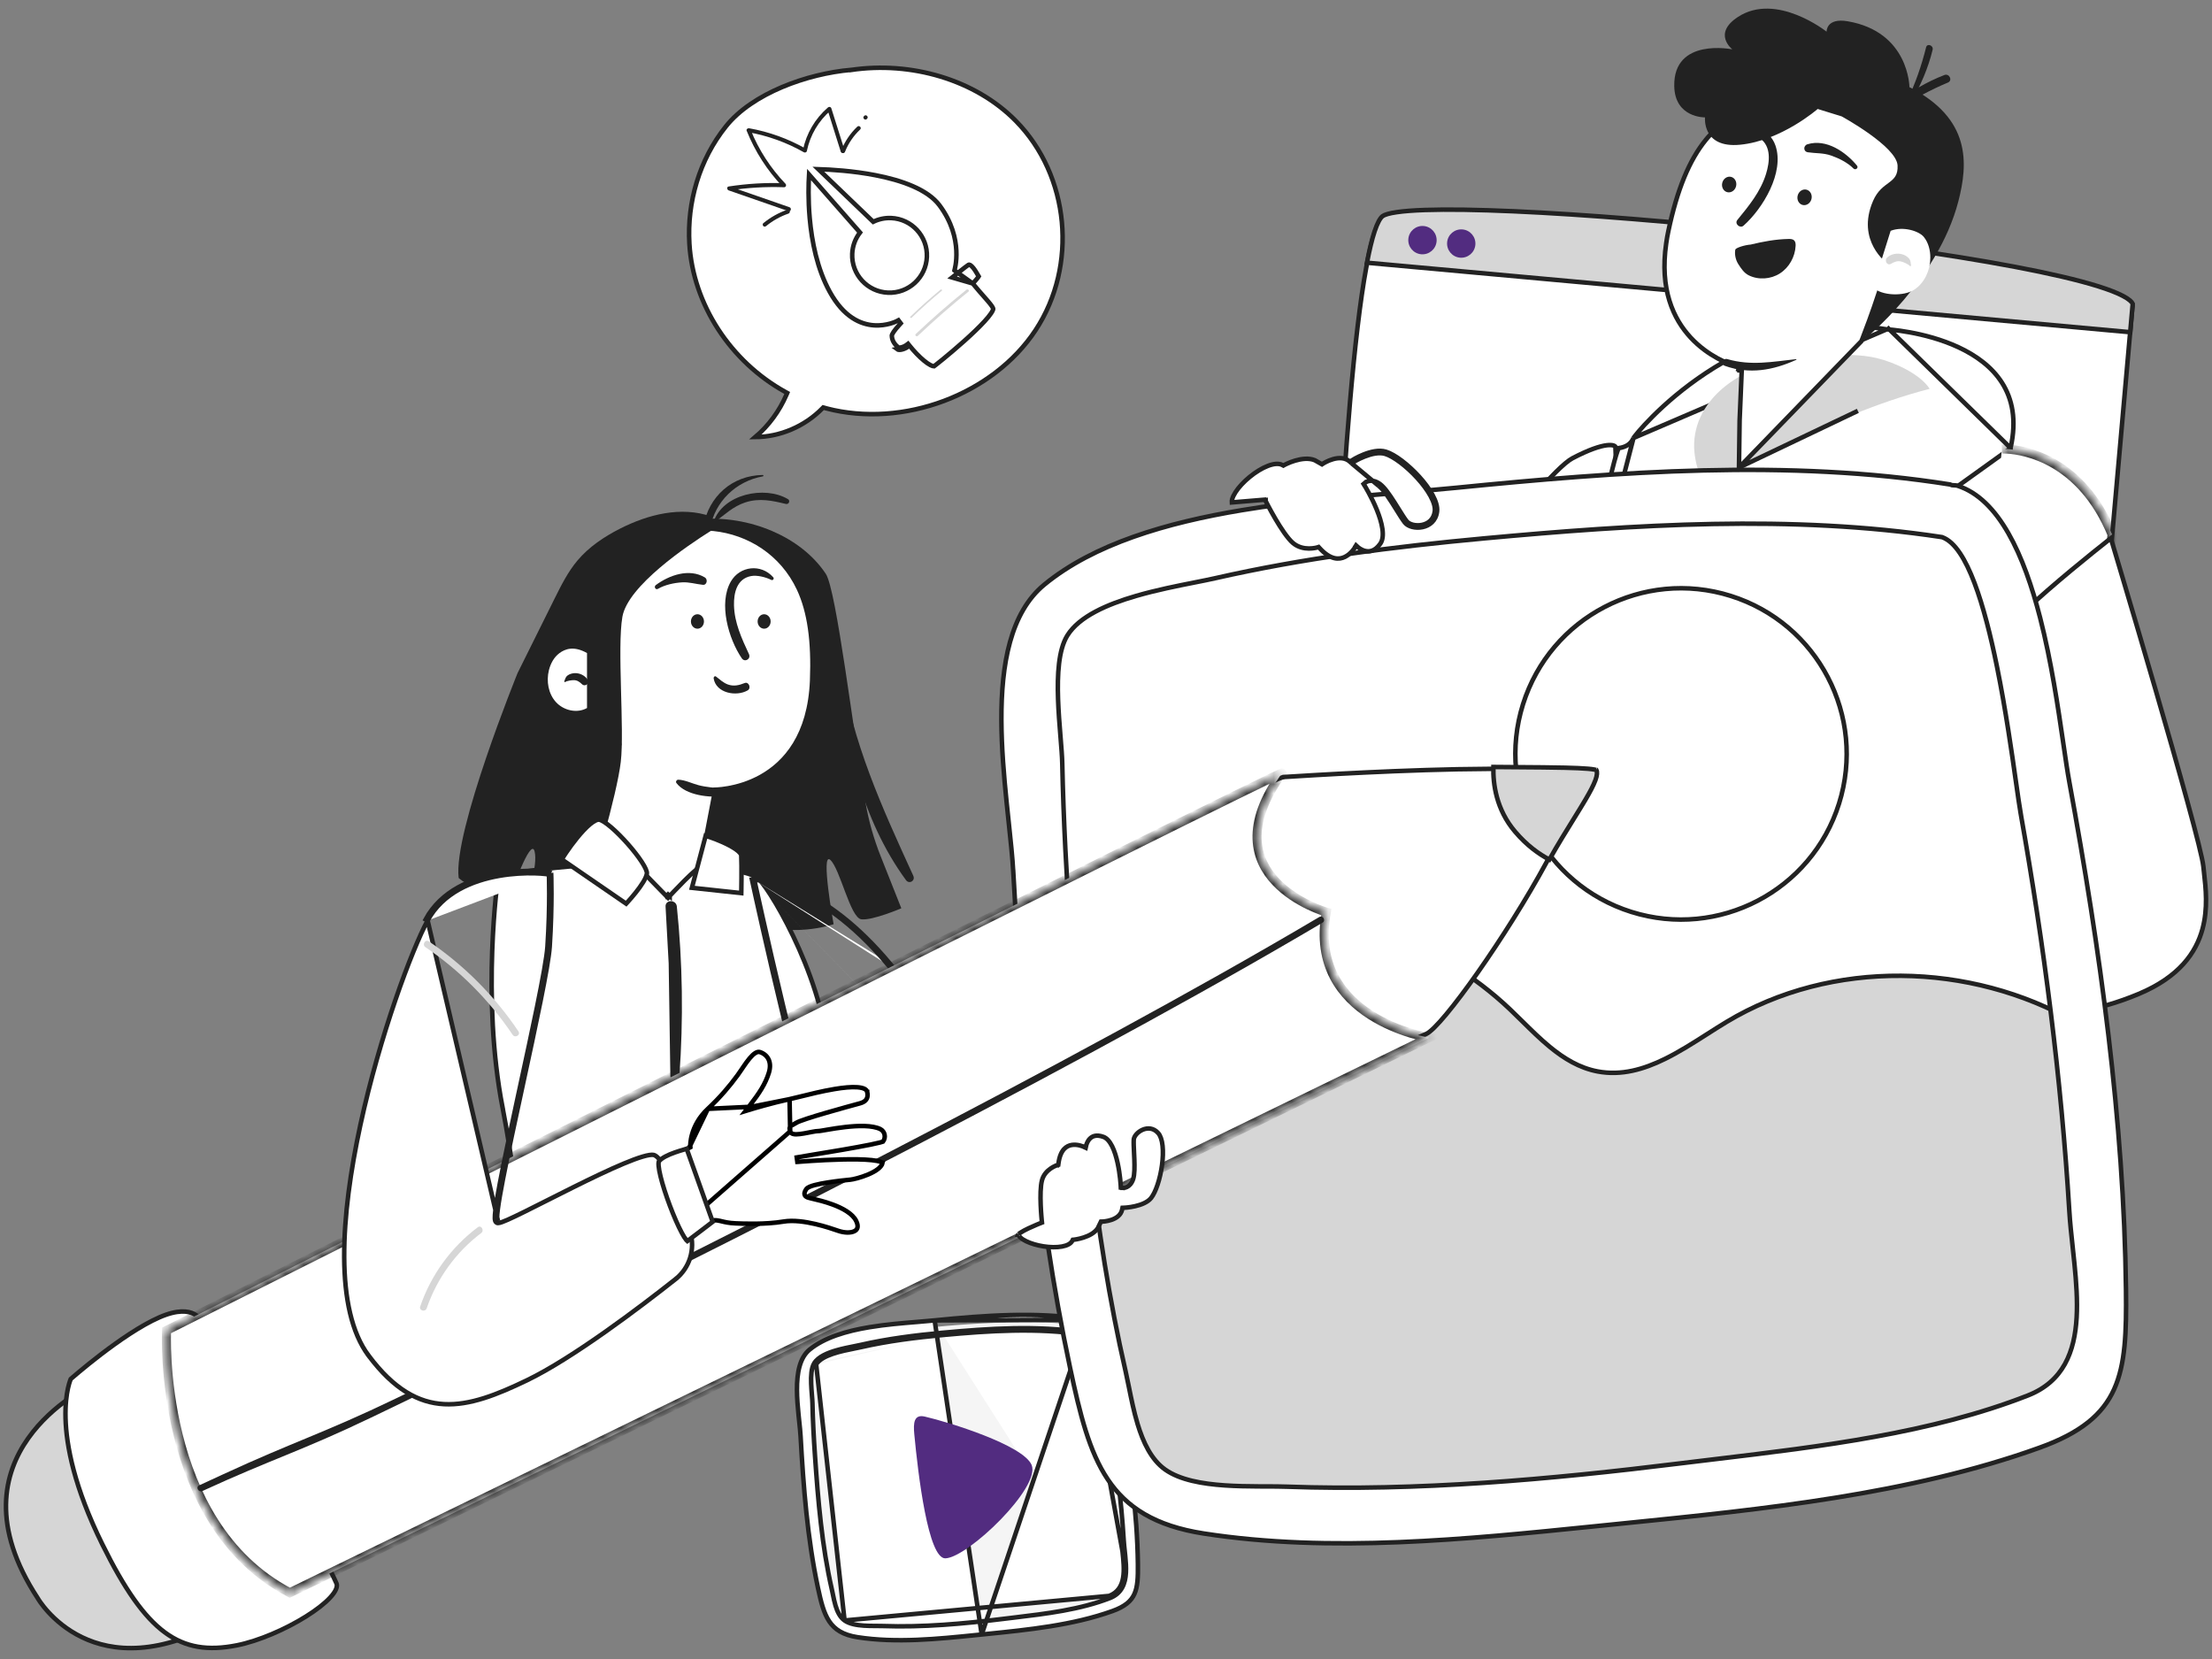 <svg width="244" height="183" viewBox="0 0 244 183" fill="none" xmlns="http://www.w3.org/2000/svg">
<rect x="0" y="0" width="244" height="183" fill="#808080" stroke="none"/>
<path d="M119.737 146.273C112.023 144.937 89.721 146.915 89.034 150.368C88.341 153.847 89.971 176.2 92.312 179.037C94.654 181.874 123.176 178.549 124.495 175.892C125.816 173.235 122.527 146.756 119.737 146.273Z" fill="#F5F5F5"/>
<path d="M119.952 145.572L119.95 145.572C119.946 145.57 119.938 145.568 119.916 145.567C119.907 145.567 119.901 145.567 119.893 145.566C119.887 145.566 119.88 145.566 119.871 145.566C119.853 145.565 119.829 145.564 119.803 145.561L119.789 145.559L119.776 145.556C119.752 145.551 119.733 145.544 119.719 145.538C119.715 145.536 119.711 145.535 119.707 145.533C114.289 144.673 108.56 145.104 103.097 145.649M119.952 145.572L103.097 145.649M119.952 145.572C120.591 145.777 121.124 146.317 121.571 147.098C122.017 147.877 122.358 148.865 122.626 149.911C123.001 151.372 123.224 152.9 123.399 154.097C123.476 154.624 123.544 155.088 123.611 155.453C124.642 161.059 125.45 166.844 125.518 172.539C125.535 173.985 125.497 175.026 125.13 175.833C124.775 176.617 124.09 177.216 122.705 177.714C118.337 179.281 113.426 179.777 108.78 180.247C108.615 180.264 108.451 180.281 108.288 180.297M119.952 145.572L108.288 180.297M103.097 145.649C102.495 145.709 101.846 145.763 101.164 145.819C99.515 145.954 97.679 146.105 95.88 146.404C93.338 146.827 90.929 147.537 89.297 148.878C88.214 149.767 87.902 151.444 87.91 153.315C87.914 154.239 87.995 155.186 88.085 156.071C88.108 156.297 88.132 156.52 88.155 156.738C88.222 157.365 88.284 157.947 88.311 158.437L88.311 158.437C88.621 164.013 89.06 169.689 90.224 175.141C90.557 176.7 90.86 177.935 91.473 178.849C92.072 179.741 92.982 180.348 94.596 180.598C98.859 181.257 103.402 180.795 107.726 180.354C107.914 180.335 108.101 180.316 108.288 180.297M103.097 145.649L108.288 180.297M108.288 180.297L108.313 180.546L108.288 180.297C108.288 180.297 108.288 180.297 108.288 180.297ZM93.162 178.75L93.162 178.75C92.645 178.383 92.357 177.747 92.168 177.125C92.039 176.699 91.947 176.24 91.867 175.84C91.83 175.658 91.796 175.488 91.762 175.34C90.657 170.528 90.241 165.512 89.902 160.62C89.767 158.678 89.659 156.73 89.618 154.78L89.618 154.78C89.614 154.552 89.589 154.25 89.56 153.897C89.559 153.876 89.557 153.855 89.555 153.834C89.525 153.459 89.491 153.037 89.477 152.616C89.462 152.196 89.466 151.77 89.511 151.387C89.556 151.008 89.645 150.646 89.816 150.37M93.162 178.75L90.028 150.501M93.162 178.75C93.701 179.133 94.504 179.266 95.265 179.318C95.653 179.344 96.043 179.35 96.403 179.352C96.492 179.353 96.578 179.353 96.662 179.353C96.922 179.354 97.158 179.354 97.363 179.362C101.799 179.521 106.277 179.116 110.659 178.575C111.068 178.525 111.482 178.475 111.9 178.425C115.392 178.007 119.169 177.556 122.445 176.271M93.162 178.75L122.353 176.039M89.816 150.37L90.028 150.501M89.816 150.37C89.816 150.37 89.816 150.37 89.816 150.37L90.028 150.501M89.816 150.37C90.041 150.008 90.41 149.726 90.829 149.503C91.251 149.278 91.744 149.1 92.243 148.956C92.927 148.758 93.653 148.613 94.236 148.498C94.496 148.446 94.727 148.4 94.914 148.358L94.914 148.358C97.905 147.676 100.972 147.29 104.013 147.009L104.036 147.258M90.028 150.501C90.675 149.459 92.845 149.029 94.267 148.747C94.532 148.694 94.771 148.647 94.969 148.601C97.945 147.924 100.999 147.539 104.036 147.258M104.036 147.258C109.096 146.791 114.413 146.446 119.465 147.215L123.818 171.127C124.035 173.132 124.267 175.289 122.353 176.039M104.036 147.258L104.013 147.009C109.073 146.542 114.418 146.194 119.503 146.968L119.528 146.971L119.551 146.98C119.822 147.079 120.044 147.306 120.23 147.581C120.418 147.86 120.586 148.216 120.739 148.618C121.044 149.422 121.299 150.444 121.51 151.482C121.801 152.917 122.017 154.43 122.161 155.444C122.224 155.886 122.274 156.233 122.31 156.439M122.31 156.439L122.064 156.483L122.31 156.439C122.31 156.439 122.31 156.439 122.31 156.439ZM122.31 156.439C123.097 160.875 123.68 165.374 123.953 169.875L123.953 169.875C123.977 170.265 124.021 170.672 124.066 171.093C124.086 171.278 124.106 171.465 124.125 171.655C124.186 172.269 124.233 172.898 124.199 173.488C124.165 174.079 124.051 174.648 123.78 175.135C123.505 175.629 123.077 176.024 122.445 176.271M122.445 176.271L122.353 176.039M122.445 176.271C122.445 176.271 122.445 176.271 122.444 176.271L122.353 176.039M119.69 145.525C119.69 145.525 119.691 145.525 119.692 145.526C119.691 145.526 119.69 145.525 119.69 145.525Z" fill="white" stroke="#222222" stroke-width="0.5"/>
<path d="M102.015 156.26C100.808 155.982 100.736 156.966 100.853 158.2C101.276 162.671 102.385 171.973 104.288 171.896C106.794 171.795 114.829 164.046 113.798 161.598C112.875 159.408 104.688 156.876 102.015 156.26Z" fill="#522C80"/>
<path d="M86.26 9.61C88.741 8.562 91.458 7.92 93.873 7.707L93.875 7.716C100.487 6.735 107.572 8.776 112.066 13.351C117.986 19.377 118.922 29.289 114.238 36.408C109.552 43.532 99.636 47.253 91.177 45.054L91.177 45.053C91.147 45.046 91.116 45.036 91.077 45.023L91.071 45.021C91.036 45.01 90.995 44.996 90.951 44.985L90.81 44.947L90.707 45.051C88.786 47.017 86.062 48.195 83.316 48.211C84.799 46.951 85.977 45.34 86.746 43.555L86.835 43.347L86.637 43.237C80.589 39.903 76.439 33.566 76.044 26.879C75.776 22.324 77.134 17.62 80.074 13.941C81.53 12.119 83.767 10.664 86.26 9.61Z" fill="white" stroke="#222222" stroke-width="0.5"/>
<path d="M107.304 31.271L107.45 31.111C107.653 30.89 107.805 30.71 107.898 30.579C107.925 30.542 107.944 30.511 107.958 30.488C107.934 30.448 107.909 30.404 107.883 30.36C107.741 30.115 107.566 29.814 107.369 29.566C107.24 29.403 107.119 29.288 107.016 29.23C106.924 29.178 106.875 29.186 106.832 29.212C106.732 29.273 106.304 29.596 105.675 30.096L105.029 30.609L107.304 31.271ZM107.304 31.271L107.441 31.438C107.809 31.889 108.176 32.304 108.497 32.668C108.66 32.854 108.812 33.026 108.945 33.181C109.146 33.416 109.306 33.614 109.415 33.775C109.469 33.855 109.507 33.921 109.531 33.974C109.556 34.029 109.559 34.054 109.559 34.058L109.559 34.059C109.559 34.087 109.55 34.144 109.509 34.237C109.47 34.327 109.409 34.435 109.324 34.56C109.155 34.812 108.908 35.113 108.602 35.447C107.992 36.113 107.171 36.89 106.341 37.632C105.512 38.373 104.678 39.075 104.045 39.594C103.728 39.853 103.462 40.066 103.273 40.214C103.178 40.288 103.103 40.345 103.051 40.383C103.04 40.391 103.031 40.398 103.022 40.404C102.944 40.402 102.816 40.37 102.635 40.275C102.426 40.167 102.182 39.997 101.918 39.779C101.392 39.343 100.812 38.736 100.316 38.114L100.164 37.924L99.97 38.071C99.86 38.153 99.659 38.254 99.456 38.307C99.355 38.334 99.266 38.345 99.195 38.342C99.122 38.339 99.089 38.322 99.076 38.311C98.737 38.037 98.386 37.611 98.374 37.019L98.374 37.019C98.374 37.005 98.379 36.964 98.413 36.886C98.446 36.811 98.499 36.719 98.573 36.609C98.721 36.39 98.94 36.123 99.218 35.819L99.357 35.666L99.233 35.5L99.231 35.497L99.103 35.327L98.914 35.426L98.914 35.426L98.914 35.426L98.914 35.426L98.913 35.427L98.905 35.43C98.898 35.434 98.887 35.44 98.872 35.447C98.841 35.462 98.794 35.483 98.733 35.508C98.609 35.56 98.428 35.628 98.201 35.693C97.745 35.822 97.106 35.938 96.376 35.883C94.932 35.774 93.075 34.995 91.533 32.198C90.138 29.667 89.544 26.635 89.316 24.049C89.134 21.993 89.186 20.232 89.244 19.251L94.865 25.648C94.359 26.301 94.042 27.11 94.006 27.998C93.913 30.272 95.68 32.191 97.954 32.285C100.228 32.378 102.147 30.611 102.241 28.337C102.334 26.063 100.567 24.144 98.293 24.051L98.293 24.051C97.586 24.022 96.916 24.176 96.323 24.465L90.269 18.66C91.666 18.704 94.089 18.849 96.544 19.323C97.99 19.601 99.438 19.992 100.691 20.539C101.947 21.086 102.987 21.781 103.639 22.657C105.021 24.516 105.428 26.314 105.492 27.645C105.524 28.311 105.47 28.86 105.408 29.241C105.378 29.431 105.345 29.579 105.32 29.679C105.308 29.729 105.298 29.766 105.291 29.79L105.283 29.817L105.281 29.823L105.281 29.823L105.281 29.824L105.281 29.824L107.304 31.271ZM98.919 38.506C99.193 38.727 99.844 38.479 100.121 38.27L98.919 38.506Z" fill="white" stroke="#222222" stroke-width="0.5"/>
<path d="M101.241 37.05C103.03 35.355 104.894 33.726 106.827 32.169C106.98 32.044 106.754 31.839 106.602 31.963C104.669 33.521 102.805 35.15 101.016 36.844C100.873 36.979 101.098 37.185 101.241 37.05Z" fill="#D6D6D6"/>
<path d="M100.563 35.044C101.626 34.015 102.737 33.021 103.894 32.066C103.986 31.989 103.839 31.88 103.747 31.956C102.591 32.912 101.479 33.906 100.416 34.935C100.331 35.016 100.478 35.126 100.563 35.044Z" fill="#D6D6D6"/>
<path d="M87.086 22.859C84.889 22.097 82.692 21.334 80.496 20.571C80.496 20.714 80.496 20.858 80.496 21.002C82.481 20.697 84.483 20.584 86.489 20.654C86.689 20.661 86.776 20.409 86.647 20.273C84.995 18.543 83.689 16.526 82.795 14.305C82.703 14.397 82.612 14.489 82.52 14.58C84.69 14.966 86.757 15.708 88.674 16.797C88.792 16.864 88.971 16.807 89.001 16.663C89.368 14.899 90.282 13.345 91.646 12.166C91.522 12.134 91.397 12.101 91.273 12.068C91.762 13.618 92.25 15.168 92.739 16.718C92.826 16.991 93.256 16.874 93.17 16.599C92.681 15.049 92.192 13.499 91.703 11.949C91.65 11.781 91.458 11.74 91.33 11.851C89.915 13.074 88.952 14.712 88.571 16.544C88.68 16.5 88.789 16.456 88.899 16.411C86.95 15.305 84.845 14.541 82.638 14.149C82.491 14.123 82.293 14.249 82.364 14.424C83.287 16.719 84.622 18.799 86.33 20.589C86.383 20.462 86.436 20.335 86.489 20.208C84.441 20.136 82.401 20.26 80.376 20.57C80.14 20.606 80.19 20.936 80.376 21.001C82.573 21.764 84.769 22.526 86.966 23.289C87.239 23.384 87.356 22.953 87.086 22.859Z" fill="#222222"/>
<path d="M93.218 16.727C93.586 15.803 94.16 14.969 94.881 14.285C95.09 14.088 94.774 13.772 94.566 13.97C93.787 14.709 93.185 15.612 92.788 16.608C92.743 16.72 92.836 16.853 92.944 16.882C93.07 16.918 93.172 16.84 93.218 16.727Z" fill="#222222"/>
<path d="M84.512 24.935C85.243 24.337 86.081 23.871 86.973 23.56C87.242 23.466 87.126 23.035 86.854 23.129C85.885 23.467 84.991 23.97 84.197 24.619C84.104 24.695 84.118 24.856 84.197 24.935C84.288 25.028 84.418 25.011 84.512 24.935Z" fill="#222222"/>
<path d="M95.332 12.781C95.322 12.791 95.311 12.802 95.302 12.811C95.099 13.014 95.414 13.33 95.617 13.126C95.627 13.116 95.638 13.106 95.647 13.096C95.851 12.893 95.536 12.578 95.332 12.781C95.322 12.791 95.311 12.802 95.302 12.811C95.099 13.014 95.414 13.33 95.617 13.126C95.627 13.116 95.638 13.106 95.647 13.096C95.851 12.893 95.536 12.578 95.332 12.781Z" fill="#222222"/>
<path d="M150.711 29.486L150.711 29.486C150.993 27.959 151.289 26.702 151.598 25.769C151.752 25.302 151.907 24.922 152.063 24.633C152.22 24.34 152.367 24.16 152.495 24.068C152.601 23.992 152.78 23.912 153.046 23.836C153.309 23.761 153.64 23.694 154.038 23.636C154.834 23.519 155.879 23.44 157.14 23.396C159.661 23.309 163.026 23.365 166.949 23.539C174.794 23.887 184.857 24.706 194.842 25.796C204.827 26.886 214.73 28.244 222.255 29.67C226.019 30.383 229.181 31.111 231.459 31.829C232.6 32.188 233.51 32.541 234.16 32.885C234.486 33.056 234.739 33.222 234.923 33.379C235.084 33.517 235.18 33.64 235.229 33.744L229.217 101.639L147.932 94.442C147.055 94.364 146.371 93.561 146.398 92.571C146.673 83.338 147.977 44.235 150.711 29.486Z" fill="white" stroke="#222222" stroke-width="0.5"/>
<path d="M234.949 33.145C235.11 33.283 235.206 33.405 235.255 33.509L234.977 36.644L150.787 28.98C151.055 27.576 151.333 26.411 151.623 25.534C151.778 25.067 151.933 24.688 152.088 24.399C152.246 24.106 152.393 23.926 152.519 23.836C152.626 23.76 152.805 23.68 153.072 23.604C153.334 23.529 153.666 23.462 154.064 23.404C154.86 23.287 155.904 23.208 157.166 23.164C159.687 23.077 163.051 23.133 166.975 23.306C174.82 23.654 184.883 24.474 194.868 25.563C204.853 26.652 214.755 28.011 222.281 29.436C226.044 30.149 229.207 30.877 231.485 31.594C232.626 31.953 233.535 32.307 234.186 32.65C234.512 32.822 234.765 32.987 234.949 33.145Z" fill="#D6D6D6" stroke="#222222" stroke-width="0.5"/>
<path d="M158.466 26.627C158.39 27.488 157.631 28.123 156.77 28.047C155.91 27.971 155.275 27.212 155.351 26.351C155.427 25.491 156.186 24.856 157.047 24.932C157.906 25.009 158.542 25.767 158.466 26.627Z" fill="#522C80"/>
<path d="M162.743 27.003C162.667 27.864 161.908 28.499 161.048 28.423C160.188 28.347 159.553 27.587 159.629 26.727C159.705 25.867 160.464 25.232 161.324 25.308C162.184 25.384 162.819 26.143 162.743 27.003Z" fill="#522C80"/>
<path d="M173.456 50.547C175.291 49.586 176.49 49.206 177.238 49.115C177.611 49.069 177.856 49.098 178.006 49.149C178.117 49.187 178.168 49.233 178.19 49.265L179.706 91.158L179.696 91.16C179.559 91.193 179.358 91.24 179.101 91.3C178.587 91.419 177.848 91.588 176.949 91.785C175.152 92.179 172.718 92.686 170.17 93.138C167.62 93.591 164.961 93.987 162.712 94.161C161.588 94.248 160.571 94.279 159.725 94.234C158.871 94.19 158.218 94.07 157.802 93.872C156.927 93.455 156 92.63 155.128 91.53C154.258 90.434 153.456 89.08 152.826 87.626C151.562 84.704 151.02 81.441 151.951 79.071C152.423 77.869 153.77 75.605 155.602 72.836C157.428 70.075 159.721 66.832 162.07 63.682C164.419 60.531 166.822 57.476 168.866 55.09C169.888 53.896 170.819 52.872 171.607 52.088C172.401 51.297 173.032 50.77 173.456 50.547Z" fill="white" stroke="#222222" stroke-width="0.5"/>
<path d="M208.116 36.329L208.103 36.327C200.012 35.022 193.088 37.891 188.146 41.167C185.676 42.804 183.705 44.54 182.339 45.899C181.655 46.578 181.124 47.162 180.757 47.592C180.573 47.806 180.431 47.981 180.333 48.11C180.283 48.174 180.246 48.225 180.22 48.263C180.195 48.299 180.187 48.313 180.187 48.313C180.187 48.313 180.187 48.313 180.187 48.312M208.116 36.329L180.187 48.312M208.116 36.329L208.13 36.33M208.116 36.329L208.13 36.33M180.187 48.312C180.056 48.608 179.869 48.868 179.581 49.066C179.315 49.25 178.978 49.371 178.553 49.432C178.522 49.49 178.482 49.583 178.433 49.716C178.336 49.983 178.215 50.379 178.075 50.889C177.796 51.907 177.443 53.359 177.043 55.102C176.245 58.589 175.262 63.228 174.306 67.866C173.35 72.504 172.422 77.138 171.733 80.613C171.388 82.35 171.103 83.798 170.904 84.811C170.805 85.318 170.727 85.716 170.674 85.987L170.614 86.297L170.598 86.376L170.594 86.397L170.593 86.402L170.593 86.403C170.593 86.403 170.593 86.403 170.348 86.356M180.187 48.312L170.348 86.356M208.13 36.33L208.143 36.08M208.13 36.33L208.143 36.08M208.143 36.08L208.13 36.33L208.13 36.33L208.132 36.33L208.14 36.331L208.174 36.333C208.205 36.335 208.251 36.338 208.31 36.343C208.43 36.352 208.605 36.367 208.828 36.391C209.274 36.439 209.909 36.521 210.663 36.659C212.173 36.934 214.15 37.429 216.035 38.306C217.922 39.185 219.7 40.438 220.836 42.221C221.966 43.997 222.476 46.322 221.786 49.385L221.779 49.414M208.143 36.08L221.779 49.414M221.779 49.414L221.78 49.443M221.779 49.414L221.78 49.443M170.348 86.356L170.593 86.403L170.562 86.563L170.404 86.599L170.404 86.599L170.404 86.599L170.403 86.599L170.4 86.6L170.386 86.603C170.38 86.605 170.371 86.607 170.361 86.61C170.352 86.612 170.341 86.615 170.329 86.618C170.278 86.631 170.203 86.651 170.107 86.679C169.916 86.735 169.642 86.822 169.316 86.945C168.664 87.189 167.809 87.575 166.99 88.138C165.355 89.261 163.894 91.065 164.417 93.871L164.171 93.916L164.417 93.871C164.543 94.547 165.23 95.099 166.508 95.54C167.765 95.974 169.497 96.266 171.525 96.492C173.373 96.699 175.451 96.849 177.619 97.006C177.827 97.021 178.035 97.036 178.244 97.052C180.634 97.225 183.113 97.414 185.484 97.699C190.94 98.356 197.744 98.815 203.61 99.163C205.203 99.257 206.728 99.344 208.139 99.424C211.912 99.637 214.863 99.804 216.096 99.957C216.744 100.037 217.326 99.792 217.864 99.257C218.408 98.716 218.893 97.889 219.321 96.849C220.176 94.769 220.773 91.914 221.186 89.015C221.599 86.121 221.827 83.202 221.952 81.005C222.015 79.907 222.051 78.99 222.072 78.348C222.083 78.027 222.089 77.775 222.093 77.603C222.095 77.517 222.097 77.451 222.098 77.407L222.098 77.357L222.099 77.344L222.099 77.343L221.78 49.443M170.348 86.356L221.78 49.443" fill="white" stroke="#222222" stroke-width="0.5"/>
<path d="M187.579 45.977C188.71 43.554 190.969 41.792 193.444 40.78C195.919 39.769 198.615 39.434 201.283 39.249C203.219 39.114 205.188 39.056 207.074 39.511C208.96 39.967 211.817 41.255 212.859 42.892C207.016 44.39 201.491 46.877 196.067 49.472C194.704 50.124 195.091 50.248 193.73 50.904C192.953 51.278 189.16 53.29 188.297 53.065C187.333 52.814 186.994 50.724 186.911 49.906C186.774 48.572 187.011 47.192 187.579 45.977Z" fill="#D6D6D6"/>
<path d="M189.067 56.942C188.884 60.002 188.363 63.032 187.507 65.975C187.366 66.46 186.606 66.254 186.748 65.766C187.586 62.889 188.101 59.933 188.281 56.942C188.311 56.439 189.097 56.435 189.067 56.942Z" fill="white"/>
<path d="M187.021 56.515C185.702 59.561 183.873 62.362 181.626 64.805C181.283 65.179 180.728 64.621 181.07 64.249C183.272 61.854 185.05 59.103 186.342 56.119C186.543 55.655 187.221 56.055 187.021 56.515Z" fill="white"/>
<path d="M191.822 51.574L191.893 46.353L191.968 44.611L191.968 44.611L192.114 41.12L192.114 41.118L192.13 40.8L192.141 40.593L191.94 40.544L191.94 40.544L191.94 40.544L191.94 40.544L191.94 40.544L191.939 40.544L191.936 40.543L191.92 40.539C191.906 40.536 191.885 40.53 191.857 40.522C191.8 40.507 191.714 40.482 191.603 40.447L191.603 40.447C190.744 40.183 188.419 39.311 186.497 37.243C184.586 35.186 183.053 31.924 183.796 26.829L183.797 26.825C183.854 26.391 183.937 25.943 184.035 25.476C185.002 20.899 186.345 17.647 188.18 15.406L188.181 15.405C188.333 15.217 188.497 15.034 188.663 14.855C191.657 11.632 196.22 10.4 200.472 11.014C204.722 11.629 208.622 14.083 210.314 18.185C210.538 18.73 210.43 19.379 210.215 20.117C210.162 20.299 210.104 20.482 210.044 20.667L210.03 20.712C209.976 20.882 209.92 21.054 209.869 21.226C209.758 21.597 209.661 21.976 209.625 22.344L209.625 22.345C209.538 23.248 209.383 24.218 209.181 25.217L209.181 25.217C208.966 26.302 208.69 27.422 208.391 28.522C208.046 29.781 207.665 31.019 207.299 32.159C206.511 34.578 205.759 36.53 205.463 37.296L205.457 37.309L205.457 37.309L205.454 37.318C205.413 37.421 205.381 37.501 205.359 37.555L205.334 37.617L205.327 37.633L205.326 37.636L205.325 37.637L205.325 37.637L205.325 37.637L191.822 51.574ZM191.822 51.574L204.934 45.321L191.822 51.574ZM191.881 40.787C191.881 40.787 191.756 40.757 191.529 40.686L191.881 40.787ZM191.881 40.787L191.864 41.108L191.881 40.787Z" fill="white" stroke="#222222" stroke-width="0.5"/>
<path d="M189.98 20.162C189.862 20.627 190.106 21.091 190.526 21.198C190.947 21.305 191.382 21.014 191.501 20.548C191.619 20.082 191.375 19.618 190.955 19.511C190.535 19.404 190.098 19.695 189.98 20.162Z" fill="#222222"/>
<path d="M198.296 21.572C198.178 22.038 198.422 22.502 198.843 22.609C199.263 22.715 199.698 22.424 199.817 21.959C199.935 21.493 199.691 21.029 199.271 20.922C198.851 20.815 198.414 21.107 198.296 21.572Z" fill="#222222"/>
<path d="M204.452 18.587C203.806 17.934 202.84 17.456 201.984 17.157C201.12 16.855 200.299 16.928 199.421 16.797C198.9 16.719 198.906 16.057 199.38 15.912C201.463 15.277 203.602 16.768 204.837 18.264C205.047 18.518 204.677 18.814 204.452 18.587Z" fill="#222222"/>
<path d="M191.092 14.523C192.82 13.359 195.169 14.081 195.846 16.053C196.865 19.021 194.455 23 192.325 24.893C191.934 25.24 191.301 24.68 191.643 24.262C192.917 22.704 194.198 21.151 194.806 19.186C195.217 17.857 195.405 16.143 194.128 15.251C193.373 14.723 192.139 14.651 191.25 14.86C191.07 14.902 190.931 14.631 191.092 14.523Z" fill="#222222"/>
<path d="M191.087 5.444C191.087 5.444 188.875 3.732 191.693 1.878C195.937 -0.914 201.485 3.493 201.485 3.493C201.485 3.493 201.427 1.938 203.812 2.347C210.594 3.509 210.625 9.611 210.625 9.611C217.438 13.083 217.1 18.053 216.02 22.212C213.755 30.936 205.682 37.407 205.682 37.407L208.175 29.052C208.175 29.052 204.696 26.587 206.613 22.16C207.609 19.858 209.42 20.363 209.317 18.255C209.213 16.148 203.151 12.839 203.151 12.839L200.504 12.02C200.504 12.02 196.49 15.53 191.934 15.966C187.731 16.369 188.075 12.949 188.075 12.949C188.075 12.949 184.737 13.022 184.682 9.48C184.599 4.112 191.087 5.444 191.087 5.444Z" fill="#222222"/>
<path d="M208.551 25.46C209.947 24.924 211.688 25.493 212.207 26.132C212.726 26.77 212.935 27.618 212.93 28.441C212.921 29.808 212.298 31.206 211.154 31.956C210.01 32.706 207.578 32.647 206.594 31.698L208.551 25.46Z" fill="white"/>
<path d="M210.667 29.333C210.477 29.124 209.964 28.909 209.697 28.844C209.265 28.74 208.948 28.9 208.582 29.105C208.156 29.345 207.84 28.731 208.149 28.426C208.573 28.007 209.285 27.885 209.846 28.054C210.116 28.135 210.4 28.295 210.58 28.517C210.782 28.764 210.748 28.981 210.803 29.27C210.817 29.348 210.717 29.389 210.667 29.333Z" fill="#D6D6D6"/>
<path d="M210.385 11.032C211.305 9.172 211.956 7.227 212.463 5.217C212.584 4.737 213.298 5.011 213.183 5.487C212.688 7.535 211.856 9.434 210.804 11.255C210.67 11.486 210.265 11.275 210.385 11.032Z" fill="#222222"/>
<path d="M209.037 11.438C210.691 10.115 212.502 9.04 214.479 8.275C215.025 8.064 215.419 8.876 214.87 9.106C212.988 9.896 211.193 10.845 209.515 12.009C209.127 12.278 208.657 11.742 209.037 11.438Z" fill="#222222"/>
<path d="M198.143 39.688C195.585 40.852 192.968 41.319 190.26 40.355C189.774 40.182 190.052 39.469 190.538 39.611C193.132 40.371 195.5 39.902 198.121 39.617C198.161 39.613 198.183 39.669 198.143 39.688Z" fill="#222222"/>
<path d="M193.113 26.977C194.497 26.642 195.889 26.384 197.298 26.359C197.516 26.355 197.759 26.368 197.913 26.523C198.064 26.674 198.08 26.913 198.069 27.126C198.008 28.332 197.358 29.505 196.342 30.157C195.326 30.81 193.964 30.906 192.886 30.363C192.373 30.104 192.058 29.615 191.746 29.131C191.442 28.661 191.32 28.015 191.417 27.535C191.455 27.35 192.379 27.036 193.113 26.977Z" fill="#222222"/>
<g opacity="0.2">
<path d="M204.891 63.923C204.843 63.923 204.796 63.923 204.748 63.923C204.633 64.121 204.518 64.317 204.387 64.544C203.985 64.491 203.825 64.218 203.606 63.923C203.495 62.949 204.978 62.998 204.891 63.923ZM199.893 63.923C199.94 63.923 199.988 63.923 200.036 63.923C200.177 64.215 200.421 64.419 200.602 64.658C200.987 64.512 201.085 64.257 201.035 63.923C201.178 63.923 201.321 63.923 201.464 63.923C201.387 63.709 201.312 63.494 201.238 63.288C200.477 63.335 200.173 63.51 199.893 63.923ZM201.643 62.091C201.912 62.87 202.621 63.126 203.147 62.591C203.347 62.235 202.996 62.026 202.96 61.704C202.947 61.15 202.305 61.538 202.003 61.577C201.876 61.759 201.756 61.93 201.643 62.091ZM199.301 62.805C200.265 62.201 198.849 60.312 198.367 62.294C198.52 62.89 198.849 62.841 199.301 62.805ZM202.408 59.215C202.223 59.165 202.035 59.126 201.845 59.093C201.997 59.225 202.203 59.257 202.408 59.215ZM199.473 59.059C199.177 59.093 198.887 59.139 198.604 59.194C198.931 59.472 199.25 59.37 199.473 59.059ZM196.292 61.791C195.821 61.379 195.448 61.673 195.146 62.064L195.24 62.659C195.866 62.937 196.506 62.665 196.292 61.791ZM205.185 61.82C205.287 62.324 205.541 62.636 205.98 62.762C205.774 62.326 205.584 61.949 205.418 61.645C205.34 61.691 205.263 61.746 205.185 61.82ZM197.51 61.065C198.395 59.778 197.476 59.196 196.518 60.354C196.825 60.654 197.049 61.023 197.51 61.065ZM200.159 60.442C200.436 61.537 201.813 61.001 201.309 60.202C201.21 60.112 201.052 60.086 200.949 59.998C200.852 59.917 200.93 59.703 200.696 59.673C200.632 60.023 200.461 60.23 200.159 60.442ZM204.05 60.001C203.872 60.27 204.31 60.703 204.662 60.846C204.702 60.794 204.737 60.739 204.768 60.682C204.545 60.421 204.306 60.194 204.05 60.001ZM204.008 60.888L204.018 60.842L203.961 60.858L204.008 60.888ZM197.093 64.793C197.426 64.515 198.009 64.366 198.179 63.923C198.084 63.923 197.988 63.923 197.894 63.923C197.93 63.812 197.966 63.7 198.002 63.587C197.821 63.339 197.59 63.197 197.253 63.147C197.125 63.466 196.704 63.547 196.608 63.923C196.715 64.246 196.647 64.72 197.093 64.793ZM211.069 80.317C210.692 80.605 210.411 80.63 210.33 81.183C210.424 81.883 211.023 81.834 211.573 81.748C211.827 81.599 211.784 81.18 211.865 80.907C211.666 80.721 211.383 80.029 211.069 80.317ZM204.99 67.03C204.446 66.608 203.575 66.495 203.34 67.326C203.457 67.512 203.578 67.703 203.7 67.9C204.464 68.319 205.126 67.836 204.99 67.03ZM200.441 95.492C201.472 95.811 202.044 94.576 201.035 94.057C200.676 94.109 200.398 94.221 200.23 94.379L200.397 95.441C200.413 95.459 200.423 95.475 200.441 95.492ZM211.121 95.627C211.32 95.489 211.528 95.347 211.721 95.214C211.836 94.692 211.737 94.003 211.082 94.051C210.841 94.196 210.601 94.339 210.375 94.475C210.245 95.309 210.472 95.335 211.121 95.627ZM208.846 79.912C210.088 80.266 210.761 79.055 209.448 78.56C208.944 78.656 208.333 79.419 208.846 79.912ZM214.318 92.097C214.419 92.104 214.502 92.095 214.586 92.086C214.569 91.647 214.537 91.186 214.489 90.706C213.782 90.948 213.294 92.049 214.318 92.097ZM205.2 93.015C205.065 93.525 205.59 93.938 206.085 93.803C207.432 93.326 205.947 91.283 205.2 93.015ZM203.993 83.685C203.767 83.978 203.555 84.25 203.356 84.508C203.446 84.777 203.699 84.963 203.851 85.193C204.668 85.278 204.691 85.265 204.981 84.588C204.6 84.268 204.536 83.769 203.993 83.685ZM201.928 95.955C201.928 96.301 201.928 96.653 201.928 96.986C203.242 98.019 204.029 95.163 201.928 95.955ZM210.623 74.82C210.542 74.573 210.46 74.328 210.378 74.083C210.359 74.122 210.337 74.151 210.32 74.194C210.405 74.475 210.51 74.676 210.623 74.82ZM200.196 84.8C200.433 85.028 200.498 85.283 200.806 85.367C200.937 85.297 201.097 85.211 201.277 85.113C201.337 84.753 201.385 84.459 201.441 84.122C200.829 83.271 199.964 83.887 200.196 84.8ZM202.74 92.379C202.512 92.456 202.313 92.523 202.125 92.588C200.624 94.626 204.827 93.687 202.74 92.379ZM213.588 93.105C213.295 91.915 212.131 92.159 212.147 93.453C212.542 94.001 213.422 93.762 213.588 93.105ZM210.242 77.742C210.356 77.912 210.461 78.065 210.552 78.201C210.763 78.248 210.946 78.29 211.188 78.345C211.336 78.231 211.516 78.177 211.661 78.089C211.562 77.766 211.463 77.443 211.362 77.121C210.949 76.819 210.444 76.941 210.242 77.742ZM206.932 67.088C206.932 67.333 206.932 67.542 206.932 67.73C207.368 68.176 207.79 68.18 208.134 67.867C207.983 67.478 207.834 67.099 207.688 66.733C207.443 66.713 207.177 66.818 206.932 67.088ZM203.646 87.332C203.293 87.981 203.652 88.879 204.548 88.615C204.653 88.464 204.783 88.277 204.933 88.062C204.713 87.435 204.366 86.907 203.646 87.332ZM207.63 97.391C207.381 97.477 207.193 97.648 207.07 97.843C207.426 97.843 207.789 97.835 208.158 97.819C208.051 97.637 207.88 97.478 207.63 97.391ZM205.339 78.95C205.348 79.446 205.197 79.999 205.923 80.228C206.654 80.031 206.597 79.603 206.532 78.97C206.139 78.597 205.759 78.682 205.339 78.95ZM213.137 83.419C213.031 82.994 212.921 82.564 212.807 82.133C212.559 82.061 212.297 82.135 212.081 82.476C211.977 83.272 212.643 83.671 213.137 83.419ZM203.853 97.646C204.054 97.67 204.261 97.693 204.476 97.715C204.369 97.637 204.253 97.566 204.148 97.504C204.033 97.544 203.938 97.594 203.853 97.646ZM203.521 94.491C203.467 94.719 203.418 94.923 203.361 95.167C205.052 96.515 205.554 93.225 203.521 94.491ZM200.823 80.21C200.076 80.581 199.884 81.749 200.826 81.963C201.159 81.003 202.362 80.977 200.823 80.21ZM209.82 97.043C209.95 96.784 210.063 96.562 210.184 96.323C209.904 96.109 209.648 95.912 209.359 95.692C208.76 96.069 208.76 96.069 208.553 96.656C208.895 97.088 209.335 97.177 209.82 97.043ZM201.374 91.835C201.574 91.603 201.327 90.831 201.034 90.85C200.642 90.931 200.171 90.881 199.922 91.393C200.219 92.174 200.732 92.508 201.374 91.835ZM206.615 89.766C206.601 89.156 206.265 88.872 205.701 88.967C204.306 89.328 206.514 91.347 206.615 89.766ZM204.895 74.896C204.577 74.429 204.734 73.953 204.378 73.552C203.902 73.532 203.582 73.723 203.334 74.108C203.686 74.623 204.259 75.451 204.895 74.896ZM200.436 74.916C201.63 75.094 201.819 73.629 200.688 73.451C200.518 73.58 200.354 73.704 200.202 73.818C200.199 74.23 200.106 74.62 200.436 74.916ZM210.152 93.407C209.94 93.128 209.925 92.9 209.987 92.577C209.667 92.48 209.379 92.394 209.132 92.319C208.727 92.513 208.746 92.865 208.64 93.137C209.193 93.886 209.419 93.679 210.152 93.407ZM207.877 90.757C207.636 90.757 207.407 90.757 207.175 90.757C207.02 91.015 206.878 91.252 206.706 91.539C207.706 92.34 209.278 91.643 207.877 90.757ZM205.549 65.168C205.425 65.357 205.31 65.531 205.204 65.693C205.466 66.729 206.703 66.513 206.743 65.442C206.351 65.244 205.998 64.999 205.549 65.168ZM201.907 82.715C201.957 83.449 202.947 83.875 203.206 82.978C203.53 82.225 201.887 81.692 201.907 82.715ZM203.845 90.721C203.716 91.028 203.592 91.326 203.445 91.677C204.203 92.278 204.719 91.919 205.007 91.143C204.67 90.789 204.327 90.582 203.845 90.721ZM206.556 96.149C206.323 96.034 206.093 95.92 205.843 95.797C205.653 95.891 205.469 95.982 205.285 96.074C205.145 97.188 205.893 97.202 206.802 96.999C206.545 96.687 206.522 96.518 206.556 96.149ZM199.057 78.546C198.415 78.847 198.538 79.266 198.565 79.868C198.755 79.95 198.924 80.024 199.036 80.072C199.523 80.001 199.604 79.58 199.901 79.355C199.631 79.043 199.39 78.759 199.057 78.546ZM207.018 73.722C206.411 74.744 207.465 75.433 208.186 74.549C208.163 74.266 208.141 74.012 208.117 73.722C207.755 73.722 207.39 73.722 207.018 73.722ZM209.809 89.12C209.164 88.952 208.602 88.997 208.623 89.832C208.792 90.045 208.938 90.229 209.065 90.391C209.881 90.248 210.238 89.887 209.809 89.12ZM209.026 72.058C208.242 72.877 209.193 73.643 210.013 73.01C209.887 72.644 209.761 72.283 209.635 71.925C209.488 71.819 209.292 71.829 209.026 72.058ZM207.046 84.971C207.393 85.076 207.74 85.234 208.188 85.179C208.194 84.766 208.185 84.427 208.154 84.039C207.937 83.902 207.745 83.781 207.496 83.624C207.178 84.066 206.971 84.443 207.046 84.971ZM196.243 65.364C196.049 65.032 195.811 64.911 195.597 64.93L195.815 66.318C196.172 66.188 196.43 65.742 196.243 65.364ZM207.067 77.077C207.242 77.51 206.739 77.809 207.019 78.146C207.589 78.702 208.24 78.344 208.332 77.624C207.885 77.359 207.593 76.731 207.067 77.077ZM208.42 81.49C208.624 81.061 207.989 80.519 207.541 80.535C206.176 80.721 207.743 82.508 208.42 81.49ZM205.925 68.287C205.345 68.377 205.457 68.863 205.209 69.319C206.53 70.447 207.206 69.092 205.925 68.287ZM204.351 78.38C205.235 78.143 204.933 77.099 204.126 76.992C203.943 77.118 203.718 77.273 203.471 77.445C203.564 77.716 203.624 77.889 203.685 78.068C203.922 78.179 204.151 78.287 204.351 78.38ZM209.162 76.655C210.282 76.529 210.202 75.482 209.241 75.179C208.674 75.5 208.532 76.325 209.162 76.655ZM199.548 90.044C199.719 89.751 199.708 89.285 199.364 88.875L199.548 90.044ZM214.202 88.523C214.153 88.219 214.101 87.91 214.044 87.595C213.753 87.954 213.78 88.304 214.202 88.523ZM207.22 95.401C207.545 95.674 207.966 95.166 208.344 95.051C208.169 94.207 207.628 94.027 206.955 94.455C206.891 94.666 206.844 94.821 206.785 95.011C206.961 95.095 207.191 95.138 207.22 95.401ZM201.418 78.174C201.706 76.873 200.162 76.797 200.045 78.098C200.415 78.568 200.943 78.283 201.418 78.174ZM210.704 90.869C210.325 91.336 210.574 91.683 210.774 92.044C211.107 91.954 211.395 91.877 211.661 91.806C212.175 91.081 211.364 90.53 210.704 90.869ZM199.473 69.613C200.183 68.688 199.109 68.184 198.363 68.787C198.304 69.273 198.564 69.564 198.96 69.783C199.151 69.719 199.329 69.66 199.473 69.613ZM198.11 80.906C198.113 80.868 198.121 80.831 198.119 80.793C198.11 80.788 198.1 80.783 198.09 80.778L198.11 80.906ZM211.134 85.142C211.757 85.083 211.668 84.322 211.544 83.857C211.081 83.812 210.704 83.93 210.39 84.286C210.65 84.719 210.433 85.5 211.134 85.142ZM199.247 71.756C198.77 72.01 198.043 72.799 198.75 73.22C198.963 73.16 199.202 73.094 199.433 73.03C199.422 72.886 199.414 72.781 199.406 72.676C199.566 72.657 199.7 72.642 199.945 72.613C199.713 72.253 199.711 71.838 199.247 71.756ZM205.391 72.169C205.105 72.947 205.557 73.398 206.286 73.237C207.113 72.589 205.965 71.554 205.391 72.169ZM197.986 74.328C197.979 73.753 197.396 73.589 196.993 73.804L197.168 74.915C197.542 74.961 197.974 74.776 197.986 74.328ZM206.545 75.693C205.93 75.058 205.261 75.177 205.187 76.101C205.664 76.833 206.618 76.604 206.545 75.693ZM197.484 76.927L197.666 78.084C197.855 77.938 197.952 77.645 197.855 77.186C197.734 77.102 197.606 77.012 197.484 76.927ZM199.436 66.159C199.646 65.456 199.668 65.14 198.914 64.929C198.758 65.016 198.881 65.216 198.68 65.267C198.57 65.294 198.467 65.446 198.408 65.565C198.056 66.162 199.041 66.647 199.436 66.159ZM207.07 70.525C206.644 71.517 207.951 71.579 208.485 71.014C208.252 70.433 207.522 69.847 207.07 70.525ZM205.971 83.648C206.141 83.518 206.306 83.393 206.463 83.273C206.466 82.936 206.507 82.632 206.423 82.31C205.896 82.067 205.263 82.587 205.205 83.12C205.479 83.316 205.647 83.597 205.971 83.648ZM213.602 86.132C213.229 86.081 213.061 85.94 212.781 85.677C212.58 85.868 212.218 85.733 212.084 86.074C212.135 86.297 212.186 86.522 212.233 86.728C212.755 87.213 213.552 86.818 213.602 86.132ZM205.361 86.602C205.769 87.21 206.784 86.932 206.566 86.183C206.141 85.331 205.084 85.628 205.361 86.602ZM214.356 94.339C214.224 94.35 214.089 94.362 213.955 94.374C213.677 94.615 213.877 95.364 214.246 95.496C214.388 95.084 214.484 94.603 214.54 94.062C214.456 94.054 214.385 94.13 214.356 94.339ZM202.581 71.89C202.02 72.141 202.02 72.141 201.835 72.667C202.088 72.889 202.265 73.442 202.618 73.121C203.061 72.926 203.304 72.67 203.144 72.167C202.937 72.065 202.751 71.973 202.581 71.89ZM209.018 82.144C208.669 82.306 208.807 82.674 208.564 82.894C208.716 83.144 208.821 83.318 208.93 83.497C209.336 83.353 209.738 83.313 210.052 82.996C209.779 82.585 209.496 82.231 209.018 82.144ZM197.443 67.908C198.251 67.678 198.163 66.723 197.263 66.769C196.415 66.957 196.541 68.237 197.443 67.908ZM211.754 88.163C211.487 87.403 210.4 87.055 210.353 88.143C210.934 88.828 211.402 88.816 211.754 88.163ZM203.146 76.338C203.095 76.045 203.042 75.754 202.989 75.45C202.697 75.365 202.426 75.378 202.119 75.437C201.893 76.096 201.893 76.096 202.019 76.496C202.384 76.522 202.87 76.652 203.146 76.338ZM202.1 65.035C202.034 65.382 201.979 65.676 201.924 65.966C202.431 66.236 202.431 66.236 203.16 66.003C203.281 65.414 202.717 64.745 202.1 65.035ZM207.739 87.261C207.5 87.455 207.282 87.631 207.055 87.815C207.064 88.069 206.962 88.349 207.304 88.495C208.454 88.34 209.013 88.09 207.739 87.261ZM199.6 86.267C199.504 85.997 199.308 85.894 199.11 85.627C199.02 85.643 198.938 85.657 198.86 85.671L199.081 87.074C199.405 86.847 199.462 86.513 199.6 86.267ZM208.734 69.445C208.682 69.305 208.631 69.168 208.579 69.032C208.551 69.078 208.523 69.124 208.501 69.173C208.571 69.284 208.65 69.374 208.734 69.445ZM202.96 85.686C201.14 85.465 202.395 88.427 203.167 86.243C203.106 86.079 203.041 85.903 202.96 85.686ZM199.022 83.619C199.214 83.476 199.415 83.326 199.621 83.171C199.577 82.919 199.538 82.696 199.495 82.444C199.346 82.386 199.174 82.32 198.951 82.233C198.762 82.468 198.296 82.625 198.49 82.946C198.536 82.995 198.604 83.076 198.59 83.12C198.474 83.504 198.751 83.545 199.022 83.619ZM204.693 81.63C204.663 81.378 204.758 81.144 204.891 80.945C204.651 80.437 204.034 80.42 203.671 80.779C203.491 81.74 203.88 81.74 204.693 81.63ZM196.209 68.821L196.268 69.197C196.289 69.185 196.307 69.174 196.328 69.161C196.321 69.009 196.274 68.903 196.209 68.821ZM202.974 69.602C202.901 69.474 202.842 69.374 202.771 69.249C202.879 69.168 202.986 69.087 203.094 69.007C203.023 68.33 201.679 68.172 202.171 69.013C201.991 69.115 201.856 69.248 201.726 69.41C202.107 69.662 202.631 69.9 202.974 69.602ZM212.211 89.567C212.273 89.868 212.269 90.237 212.708 90.338C213.03 90.171 213.442 90.091 213.609 89.633C213.464 89.478 213.324 89.328 213.196 89.19C212.86 89.272 212.239 89.134 212.211 89.567ZM213.329 96.828C213.34 96.589 213.219 96.301 213.212 96.053C212.619 95.546 212.216 96.069 212.228 96.697C212.265 96.908 212.502 97.008 212.732 97.089C212.773 97.077 212.814 97.067 212.855 97.055C213.027 97.003 213.185 96.925 213.329 96.828ZM209.566 87.047C210.022 86.764 209.898 86.378 209.871 86.023C208.772 85.038 208.349 86.76 209.566 87.047ZM199.281 76.435C199.587 76.369 199.728 76.198 199.727 75.882C199.439 75.598 199.114 75.458 198.714 75.581C198.595 75.749 198.485 75.901 198.317 76.137C198.563 76.575 198.873 76.864 199.281 76.435ZM204.755 70.327C204.588 70.246 204.465 70.187 204.352 70.131C203.985 70.291 203.603 70.385 203.496 70.863C203.593 71.041 203.702 71.243 203.793 71.407C204.588 71.438 204.596 70.93 204.755 70.327ZM203.018 90.034C203.224 89.079 201.576 88.521 201.958 89.739C202.077 89.8 202.197 89.862 202.306 89.918C202.277 90.07 202.256 90.181 202.231 90.306C202.631 90.501 202.759 90.083 203.018 90.034ZM198.17 70.847C197.882 70.465 197.415 69.979 196.961 70.325C196.954 71.416 197.528 71.983 198.17 70.847ZM200.315 71.477C200.563 71.427 200.783 71.382 200.983 71.342C201.294 70.461 201.294 70.461 200.611 70.13C199.959 70.438 200.309 70.916 200.315 71.477ZM200.941 88.487C201.236 88.181 201.469 87.871 201.256 87.45C200.254 86.985 199.642 88.788 200.941 88.487ZM202.127 79.91C202.499 79.806 202.832 79.713 203.156 79.622C203.112 79.157 203.111 79.157 202.775 78.849C202.518 79.026 202.158 78.879 201.87 79.069C201.955 79.349 202.028 79.591 202.127 79.91ZM200.521 67.593C200.766 67.776 201.003 67.906 201.292 67.743C201.235 67.236 201.234 67.232 200.814 66.969C201.042 67.341 200.513 67.35 200.521 67.593Z" fill="#421B36"/>
</g>
<mask id="path-34-inside-1_1_367" fill="white">
<path d="M220.824 49.528C220.824 49.528 221.041 49.517 221.422 49.539C223.364 49.658 229.571 50.697 232.973 58.955L229.217 101.377L216.068 100.212"/>
</mask>
<path d="M220.824 49.528C220.824 49.528 221.041 49.517 221.422 49.539C223.364 49.658 229.571 50.697 232.973 58.955L229.217 101.377L216.068 100.212" fill="white"/>
<path d="M221.422 49.539L221.452 49.04L221.452 49.04L221.422 49.539ZM232.973 58.955L233.471 58.999L233.482 58.877L233.435 58.764L232.973 58.955ZM229.217 101.377L229.173 101.875L229.671 101.919L229.715 101.421L229.217 101.377ZM220.824 49.528C220.852 50.028 220.851 50.028 220.851 50.028C220.851 50.028 220.851 50.028 220.851 50.028C220.851 50.028 220.851 50.028 220.851 50.028C220.851 50.028 220.851 50.028 220.851 50.028C220.851 50.028 220.851 50.028 220.851 50.028C220.85 50.028 220.851 50.028 220.851 50.028C220.852 50.028 220.853 50.028 220.855 50.028C220.86 50.027 220.868 50.027 220.878 50.027C220.9 50.026 220.935 50.025 220.981 50.025C221.073 50.025 221.212 50.028 221.392 50.039L221.452 49.04C221.251 49.028 221.091 49.025 220.98 49.025C220.924 49.025 220.881 49.026 220.85 49.027C220.835 49.028 220.822 49.028 220.814 49.028C220.809 49.029 220.806 49.029 220.803 49.029C220.801 49.029 220.8 49.029 220.799 49.029C220.799 49.029 220.798 49.029 220.798 49.029C220.798 49.029 220.798 49.029 220.798 49.029C220.798 49.029 220.797 49.029 220.797 49.029C220.797 49.029 220.797 49.029 220.797 49.029C220.797 49.029 220.797 49.029 220.824 49.528ZM221.391 50.039C223.216 50.15 229.206 51.125 232.511 59.145L233.435 58.764C229.936 50.27 223.511 49.166 221.452 49.04L221.391 50.039ZM232.475 58.91L228.719 101.333L229.715 101.421L233.471 58.999L232.475 58.91ZM229.261 100.879L216.112 99.714L216.024 100.71L229.173 101.875L229.261 100.879Z" fill="#222222" mask="url(#path-34-inside-1_1_367)"/>
<path d="M232.499 59.645C232.633 59.54 232.747 59.45 232.84 59.377L232.847 59.4C232.921 59.645 233.028 60.003 233.165 60.461C233.438 61.376 233.83 62.687 234.3 64.27C235.241 67.438 236.499 71.696 237.768 76.059C239.037 80.423 240.316 84.89 241.298 88.477C241.79 90.27 242.207 91.842 242.511 93.069C242.818 94.305 243.005 95.173 243.046 95.573C243.068 95.796 243.095 96.034 243.124 96.286C243.313 97.952 243.568 100.191 242.951 102.474C242.247 105.077 240.398 107.759 235.91 109.64C226.575 113.551 219.124 111.749 214.003 108.976C211.44 107.587 209.458 105.954 208.117 104.667C207.447 104.024 206.938 103.469 206.597 103.075C206.426 102.878 206.298 102.721 206.213 102.615C206.177 102.57 206.149 102.534 206.129 102.508L206.12 102.415C206.111 102.308 206.097 102.15 206.079 101.949C206.045 101.548 205.997 100.974 205.944 100.284C205.838 98.905 205.71 97.064 205.625 95.215C205.541 93.365 205.498 91.514 205.562 90.113C205.593 89.41 205.651 88.832 205.74 88.427C205.784 88.223 205.833 88.078 205.883 87.986C205.913 87.929 205.934 87.908 205.941 87.902C205.99 87.896 206.101 87.897 206.293 87.92C206.488 87.944 206.739 87.986 207.042 88.045C207.646 88.164 208.438 88.347 209.356 88.576C211.189 89.033 213.508 89.666 215.787 90.309C218.066 90.951 220.302 91.601 221.968 92.091C222.802 92.336 223.492 92.541 223.975 92.684C224.216 92.756 224.405 92.812 224.534 92.851L224.681 92.895L224.719 92.906L224.728 92.909L224.731 92.91L224.731 92.91C224.731 92.91 224.731 92.91 224.803 92.671L224.731 92.91L225.174 93.043L225.043 92.6L224.995 92.614C225.043 92.6 225.043 92.6 225.043 92.6L225.043 92.599L225.042 92.597L225.039 92.587L225.028 92.549L224.984 92.401L224.818 91.835L224.217 89.799C223.718 88.103 223.044 85.817 222.35 83.455C220.96 78.731 219.487 73.71 219.147 72.508L219.147 72.508C219.128 72.441 219.131 72.324 219.197 72.139C219.261 71.959 219.375 71.741 219.54 71.487C219.87 70.98 220.381 70.365 221.022 69.678C222.302 68.306 224.073 66.68 225.869 65.118C227.663 63.557 229.478 62.066 230.845 60.964C231.528 60.413 232.099 59.96 232.499 59.645Z" fill="white" stroke="#222222" stroke-width="0.5"/>
<path d="M205.469 88.467C206.174 87.984 207.492 88.276 208.262 88.386C209.866 88.615 211.452 88.998 213.019 89.405C216.241 90.241 219.421 91.239 222.576 92.295C223.287 92.533 223.998 92.773 224.704 93.023C224.981 93.121 225.227 92.823 225.162 92.565C223.277 85.121 220.986 77.73 218.487 70.471C218.382 70.165 218.304 69.635 218.088 69.392C217.953 69.241 217.722 69.203 217.535 69.144C216.944 68.953 216.351 68.763 215.76 68.572C215.303 68.425 215.108 69.143 215.562 69.289C216.274 69.518 216.986 69.747 217.697 69.977C217.611 69.89 217.525 69.803 217.438 69.716C218.766 73.473 219.948 77.284 221.11 81.095C222.289 84.963 223.452 88.843 224.445 92.764C224.597 92.612 224.749 92.459 224.902 92.306C222.857 91.583 220.791 90.912 218.72 90.27C215.366 89.23 211.943 88.172 208.46 87.668C207.484 87.528 205.982 87.214 205.094 87.824C204.701 88.094 205.073 88.739 205.469 88.467Z" fill="#421B36"/>
<path d="M215.044 56.396C189.831 52.028 116.941 58.493 114.694 69.779C112.431 81.147 117.758 154.21 125.411 163.481C133.064 172.753 226.285 161.885 230.598 153.201C234.91 144.52 224.161 57.975 215.044 56.396Z" fill="white"/>
<path d="M202.86 88.637C199.836 98.264 189.58 103.617 179.954 100.593C170.327 97.569 164.974 87.314 167.998 77.687C171.022 68.06 181.277 62.708 190.904 65.731C200.531 68.755 205.883 79.01 202.86 88.637Z" fill="white" stroke="#222222" stroke-width="0.5"/>
<path d="M229 112.794C230.146 122.365 230.936 131.53 231.214 138.765C231.353 142.398 231.363 145.541 231.225 148.002C231.156 149.232 231.05 150.288 230.906 151.148C230.761 152.012 230.58 152.661 230.368 153.088C230.131 153.564 229.566 154.085 228.655 154.633C227.752 155.176 226.541 155.727 225.06 156.279C222.099 157.384 218.087 158.481 213.359 159.528C203.905 161.62 191.618 163.502 179.224 164.823C166.829 166.144 154.335 166.904 144.466 166.755C139.53 166.68 135.259 166.379 131.987 165.809C130.352 165.524 128.973 165.173 127.89 164.753C126.802 164.332 126.036 163.851 125.597 163.319C124.537 162.035 123.498 159.441 122.511 155.853C121.528 152.28 120.607 147.762 119.763 142.666C118.084 132.516 116.717 120.094 115.785 108.328C121.916 103.806 129.338 101.019 136.944 100.555C147.721 99.897 158.704 103.89 166.542 111.315C166.999 111.748 167.457 112.2 167.919 112.656C168.899 113.624 169.9 114.611 170.953 115.477C172.51 116.758 174.217 117.806 176.227 118.187C178.836 118.682 181.304 117.964 183.656 116.807C185.238 116.028 186.793 115.036 188.309 114.069C189.035 113.606 189.752 113.148 190.459 112.722C202.021 105.761 217.366 106.102 229 112.794Z" fill="#D6D6D6" stroke="#222222" stroke-width="0.5"/>
<path d="M215.306 53.514L215.318 53.517L215.33 53.518C215.415 53.528 215.505 53.531 215.581 53.534C215.611 53.535 215.638 53.536 215.662 53.537C215.758 53.542 215.84 53.552 215.926 53.579C218.208 54.312 220.046 56.214 221.539 58.825C223.031 61.434 224.162 64.719 225.045 68.16C226.277 72.963 227.017 78.025 227.59 81.949C227.84 83.657 228.058 85.15 228.271 86.311C231.642 104.646 234.289 123.591 234.512 142.252C234.568 146.954 234.455 150.486 233.196 153.259C231.948 156.008 229.555 158.049 224.944 159.703L225.028 159.939L224.944 159.703C210.596 164.853 194.472 166.483 179.299 168.017C178.761 168.071 178.224 168.125 177.689 168.18C177.083 168.241 176.476 168.303 175.868 168.365C161.743 169.804 146.817 171.325 132.796 169.159C127.396 168.325 124.264 166.271 122.203 163.2C120.128 160.107 119.122 155.959 118.038 150.882C114.223 133.016 112.786 114.428 111.772 96.198L111.522 96.212L111.772 96.198C111.684 94.611 111.484 92.73 111.266 90.686C111.19 89.972 111.112 89.239 111.036 88.491C110.741 85.595 110.473 82.476 110.461 79.427C110.436 73.308 111.44 67.574 115.2 64.486L115.2 64.486C120.657 60.005 128.653 57.662 136.985 56.277C142.889 55.296 148.932 54.8 154.331 54.356C156.551 54.174 158.661 54.001 160.609 53.806C178.487 52.022 197.305 50.605 215.114 53.441C215.116 53.442 215.122 53.443 215.151 53.457L215.158 53.46C215.186 53.474 215.241 53.5 215.306 53.514ZM117.735 70.102L117.735 70.102C117.24 70.9 116.965 71.986 116.821 73.194C116.677 74.407 116.664 75.766 116.711 77.125C116.758 78.485 116.866 79.852 116.966 81.079C116.972 81.154 116.978 81.228 116.984 81.301C117.077 82.441 117.159 83.445 117.175 84.205C117.308 90.566 117.66 96.923 118.1 103.265C119.209 119.256 120.567 135.609 124.167 151.289C124.284 151.802 124.4 152.375 124.522 152.981C124.782 154.272 125.073 155.719 125.487 157.085C126.096 159.095 126.992 161.014 128.519 162.099C130.142 163.252 132.622 163.683 135.104 163.851C136.352 163.936 137.613 163.955 138.786 163.961C139.071 163.963 139.352 163.964 139.625 163.964C140.476 163.966 141.261 163.968 141.943 163.993C156.396 164.511 170.998 163.192 185.31 161.425C186.645 161.26 187.996 161.099 189.359 160.936C200.785 159.568 213.057 158.099 223.693 153.929C225.64 153.166 226.937 151.963 227.77 150.467C228.599 148.977 228.961 147.211 229.068 145.328C229.175 143.445 229.028 141.427 228.828 139.427C228.767 138.815 228.701 138.205 228.635 137.6C228.486 136.223 228.34 134.875 228.262 133.593C227.367 118.906 225.466 104.224 222.898 89.743L222.652 89.787L222.898 89.743C222.773 89.039 222.607 87.876 222.398 86.407C221.927 83.095 221.235 78.229 220.285 73.554C219.599 70.173 218.773 66.866 217.791 64.282C217.3 62.99 216.767 61.87 216.186 61.008C215.608 60.151 214.965 59.522 214.244 59.259L214.221 59.25L214.196 59.246C197.65 56.729 180.245 57.86 163.707 59.387L163.73 59.636L163.707 59.387C153.778 60.305 143.784 61.563 134.042 63.782C133.407 63.926 132.636 64.079 131.779 64.249C129.881 64.625 127.559 65.085 125.345 65.727C123.733 66.194 122.161 66.761 120.831 67.471C119.503 68.179 118.395 69.039 117.735 70.102Z" fill="white" stroke="#222222" stroke-width="0.5"/>
<path d="M149.086 51.1L148.945 50.965C148.408 50.454 147.695 50.468 147.059 50.644C146.746 50.731 146.468 50.854 146.267 50.956C146.167 51.007 146.087 51.052 146.033 51.084C146.005 51.1 145.985 51.113 145.971 51.121L145.956 51.13L145.953 51.133L145.953 51.133L145.953 51.133L145.953 51.133L145.953 51.133L145.825 51.217L145.692 51.142L145.024 50.764C144.364 50.495 143.547 50.607 142.86 50.811C142.519 50.912 142.223 51.032 142.012 51.127C141.906 51.174 141.823 51.215 141.766 51.244C141.737 51.258 141.716 51.269 141.701 51.277L141.686 51.285L141.682 51.287L141.681 51.288L141.681 51.288L141.681 51.288L141.681 51.288L141.564 51.353L141.444 51.29C141.077 51.097 140.525 51.134 139.857 51.391C139.2 51.643 138.486 52.087 137.842 52.616C137.198 53.144 136.638 53.745 136.281 54.301C136.103 54.579 135.98 54.837 135.92 55.062C135.883 55.2 135.871 55.319 135.88 55.42L139.37 55.131L139.538 55.117L139.614 55.268L139.39 55.38L139.614 55.268L139.614 55.268L139.614 55.269L139.615 55.27L139.619 55.278L139.634 55.308C139.648 55.335 139.667 55.374 139.693 55.424C139.745 55.525 139.82 55.67 139.915 55.848C140.103 56.204 140.368 56.689 140.671 57.207C140.974 57.725 141.315 58.274 141.656 58.757C141.999 59.243 142.332 59.649 142.62 59.894C143.186 60.374 143.85 60.501 144.386 60.504C144.654 60.505 144.885 60.475 145.049 60.445C145.131 60.43 145.195 60.415 145.238 60.404C145.26 60.399 145.276 60.394 145.286 60.391L145.297 60.388L145.299 60.388L145.299 60.388L145.299 60.388L145.3 60.388L145.451 60.34L145.559 60.458C146.178 61.139 146.724 61.452 147.182 61.563C147.637 61.673 148.031 61.59 148.361 61.426C148.695 61.261 148.964 61.013 149.151 60.8C149.244 60.695 149.315 60.601 149.362 60.533C149.386 60.5 149.403 60.473 149.415 60.455L149.427 60.436L149.429 60.431L149.43 60.431L149.43 60.431L149.43 60.431L149.43 60.431L149.586 60.166L149.813 60.373C149.813 60.373 149.813 60.373 149.813 60.373L149.813 60.373L149.813 60.373L149.813 60.374L149.815 60.375L149.824 60.383C149.833 60.391 149.847 60.402 149.867 60.417C149.905 60.447 149.963 60.489 150.036 60.535C150.184 60.627 150.388 60.73 150.623 60.781C150.856 60.832 151.116 60.833 151.386 60.727C151.656 60.621 151.957 60.4 152.257 59.974C152.524 59.594 152.587 59.026 152.489 58.336C152.392 57.653 152.146 56.897 151.854 56.186C151.563 55.476 151.232 54.822 150.972 54.344C150.843 54.105 150.732 53.911 150.653 53.777C150.614 53.71 150.583 53.658 150.562 53.623L150.538 53.584L150.532 53.574L150.53 53.572L150.53 53.571L150.53 53.571L150.53 53.571L150.417 53.389L150.58 53.249L150.742 53.439C150.58 53.249 150.58 53.249 150.58 53.249L150.58 53.249L150.581 53.248L150.582 53.247L150.586 53.244L150.595 53.237C150.602 53.231 150.612 53.224 150.623 53.216C150.647 53.2 150.679 53.179 150.72 53.158C150.802 53.115 150.919 53.068 151.067 53.045C151.371 52.998 151.772 53.058 152.23 53.396M149.086 51.1L152.082 53.597M149.086 51.1L149.251 50.995L149.251 50.995L149.086 51.1ZM152.23 53.396L152.082 53.597M152.23 53.396C152.23 53.396 152.23 53.396 152.23 53.396L152.082 53.597M152.23 53.396C152.486 53.585 152.754 53.89 153.015 54.236C153.28 54.585 153.551 54.994 153.813 55.405C153.97 55.652 154.123 55.898 154.269 56.133C154.617 56.692 154.926 57.189 155.165 57.493L155.165 57.493C155.296 57.658 155.533 57.801 155.845 57.881C156.154 57.96 156.513 57.973 156.86 57.901C157.545 57.76 158.157 57.3 158.27 56.391C158.324 55.95 158.157 55.373 157.802 54.719C157.452 54.073 156.937 53.385 156.347 52.738C155.759 52.091 155.102 51.49 154.472 51.016C153.839 50.538 153.249 50.202 152.795 50.065M152.082 53.597C152.666 54.028 153.407 55.219 154.047 56.249C154.399 56.815 154.721 57.332 154.969 57.648C155.67 58.537 158.262 58.496 158.518 56.422C158.774 54.347 154.85 50.422 152.867 49.826M152.795 50.065C152.795 50.065 152.796 50.065 152.796 50.065L152.867 49.826M152.795 50.065L152.867 49.826M152.795 50.065C152.117 49.862 151.249 50.071 150.511 50.365C150.149 50.509 149.833 50.667 149.607 50.789C149.494 50.85 149.404 50.902 149.343 50.939C149.312 50.957 149.289 50.971 149.274 50.981L149.256 50.991L149.252 50.994L149.251 50.995L149.251 50.995L149.117 50.784C149.117 50.784 151.337 49.367 152.867 49.826" fill="white" stroke="#222222" stroke-width="0.5"/>
<path d="M97.137 94.428C96.388 92.539 95.829 90.582 95.48 88.58C94.132 80.828 92.266 65.067 91.092 63.299C89.677 61.169 87.529 59.588 85.178 58.58C82.674 57.507 79.909 57.051 77.193 57.263L74.813 99.577C80.964 102.022 86.865 103.521 91.954 101.952C91.954 101.952 90.494 93.879 91.583 94.848C92.672 95.817 93.787 101.254 95.011 101.406C96.235 101.557 99.423 100.191 99.423 100.191L97.137 94.428Z" fill="#222222"/>
<path d="M68.341 63.056C73.449 56.19 84.285 57.308 87.907 65.061C89.052 67.513 89.511 70.747 89.339 75.05C88.856 87.054 78.692 86.865 78.692 86.865L76.812 96.664L63.071 93.201L68.59 82.139C68.59 82.139 66.005 72.103 66.865 66.453C67.055 65.197 67.593 64.062 68.341 63.056Z" fill="white"/>
<path d="M85.008 68.552C85.008 68.993 84.686 69.35 84.29 69.35C83.892 69.35 83.571 68.993 83.571 68.552C83.571 68.112 83.893 67.755 84.29 67.755C84.686 67.755 85.008 68.112 85.008 68.552Z" fill="#222222"/>
<path d="M77.652 68.552C77.652 68.993 77.33 69.35 76.934 69.35C76.537 69.35 76.215 68.993 76.215 68.552C76.215 68.112 76.537 67.755 76.934 67.755C77.33 67.755 77.652 68.112 77.652 68.552Z" fill="#222222"/>
<path d="M72.582 64.952C73.334 64.511 74.366 64.29 75.227 64.238C76.028 64.19 76.752 64.429 77.533 64.51C77.984 64.557 78.099 63.904 77.753 63.696C76.015 62.653 73.805 63.452 72.34 64.539C72.1 64.718 72.31 65.112 72.582 64.952Z" fill="#222222"/>
<path d="M78.719 74.826C78.98 76.469 81.221 76.872 82.472 76.156C82.893 75.915 82.607 75.154 82.131 75.348C81.525 75.594 80.931 75.734 80.291 75.503C79.795 75.325 79.392 74.943 78.98 74.626C78.841 74.521 78.698 74.696 78.719 74.826Z" fill="#222222"/>
<path d="M64.267 99.542C65.349 96.965 68.058 87.638 68.477 84.042C68.896 80.445 68.058 71.442 68.656 68.032C69.256 64.623 75.778 60.213 78.42 58.553V56.963C75.141 55.814 71.47 56.746 68.374 58.324C66.629 59.214 64.963 60.327 63.702 61.825C62.641 63.084 61.898 64.575 61.165 66.049C59.807 68.781 58.45 71.513 57.092 74.244C57.092 74.244 49.958 91.792 50.594 96.845C50.594 96.845 52.597 98.745 56.31 98.706C56.31 98.706 58.538 92.3 58.962 93.892C59.387 95.483 58.008 98.808 58.856 99.267C59.706 99.726 64.267 99.542 64.267 99.542Z" fill="#222222"/>
<path d="M64.752 72.037C63.288 71.203 62.315 71.596 61.71 72.045C61.105 72.495 60.729 73.2 60.548 73.932C60.247 75.148 60.486 76.53 61.332 77.454C62.178 78.378 63.663 78.721 64.752 78.1L64.752 72.037Z" fill="white"/>
<path d="M62.35 75.229C62.557 75.094 63.046 75.026 63.286 75.025C63.686 75.025 63.936 75.224 64.211 75.484C64.535 75.789 65.075 75.4 64.837 75.001C64.55 74.52 63.968 74.236 63.412 74.251C63.149 74.258 62.852 74.337 62.635 74.49C62.376 74.672 62.37 74.862 62.249 75.128C62.221 75.189 62.283 75.272 62.35 75.229Z" fill="#222222"/>
<path d="M85.293 63.678C83.955 62.156 81.607 62.426 80.617 64.146C79.226 66.562 80.368 70.478 81.824 72.615C82.159 73.106 82.861 72.686 82.615 72.153C81.819 70.436 81.008 68.697 80.965 66.76C80.935 65.414 81.268 63.841 82.848 63.544C83.507 63.42 84.476 63.662 85.07 63.966C85.258 64.061 85.431 63.836 85.293 63.678Z" fill="#222222"/>
<path d="M78.797 57.611C79.929 56.794 80.85 55.858 82.219 55.417C83.769 54.917 85.165 55.221 86.69 55.59C87.008 55.666 87.204 55.228 86.915 55.056C84.354 53.534 79.737 54.497 78.719 57.551C78.706 57.593 78.76 57.638 78.797 57.611Z" fill="#222222"/>
<path d="M84.138 52.393C80.759 52.445 78.181 54.746 77.58 58.069C77.492 58.56 78.244 58.769 78.331 58.276C78.857 55.312 81.199 53.074 84.158 52.544C84.245 52.528 84.224 52.392 84.138 52.393Z" fill="#222222"/>
<path d="M74.61 86.368C75.634 87.74 78.321 88.033 79.892 87.805C80.394 87.733 80.214 87.02 79.78 86.979C78.839 86.891 77.939 86.848 77.018 86.603C76.293 86.409 75.569 86.03 74.818 86.006C74.649 86.001 74.5 86.22 74.61 86.368Z" fill="#222222"/>
<path d="M92.426 73.619C93.119 81.802 94.998 90.328 99.934 97.081C100.291 97.569 100.996 97.159 100.743 96.607C97.319 89.12 93.952 81.811 92.796 73.569C92.767 73.361 92.409 73.408 92.426 73.619Z" fill="#222222"/>
<path d="M60.344 97.309C60.538 97.245 64.678 94.46 65.93 94.046C67.182 93.632 78.728 96.212 78.728 96.212C78.728 96.212 75.903 105.82 75.735 105.951C75.567 106.082 69.181 106.79 69.181 106.79L60.344 97.309Z" fill="white"/>
<path d="M73.687 98.666L73.871 98.836L73.871 98.836L73.871 98.835L73.873 98.833L73.88 98.826L73.906 98.798C73.929 98.773 73.963 98.737 74.006 98.69C74.093 98.597 74.218 98.464 74.369 98.305C74.671 97.986 75.08 97.561 75.504 97.139C75.93 96.716 76.367 96.298 76.729 95.991C76.911 95.837 77.068 95.716 77.192 95.635C77.254 95.595 77.302 95.569 77.335 95.555C77.346 95.55 77.354 95.548 77.359 95.546C79.398 95.745 80.829 95.945 81.841 96.186C82.861 96.428 83.421 96.705 83.753 97.032L83.753 97.032C84.126 97.4 84.792 98.33 85.588 99.675C86.379 101.012 87.287 102.738 88.145 104.679C89.865 108.569 91.375 113.297 91.375 117.488C91.376 121.942 91.294 130.702 91.242 135.787C91.221 137.842 89.579 139.506 87.524 139.552C83.438 139.645 76.817 139.746 70.894 139.607C67.933 139.538 65.15 139.41 62.948 139.191C61.847 139.082 60.896 138.951 60.142 138.794C59.379 138.636 58.85 138.458 58.569 138.271C58.469 138.205 58.347 138.05 58.216 137.761C58.088 137.48 57.965 137.105 57.846 136.641C57.607 135.714 57.39 134.468 57.163 132.989C57.044 132.218 56.923 131.385 56.795 130.503C56.433 128.016 56.016 125.146 55.444 122.211L55.198 122.259L55.444 122.211C54.252 116.102 54.122 109.759 54.292 104.938C54.377 102.529 54.536 100.503 54.674 99.079C54.743 98.367 54.807 97.806 54.853 97.423C54.877 97.232 54.896 97.085 54.909 96.987C54.913 96.951 54.917 96.921 54.92 96.898C54.925 96.893 54.932 96.888 54.94 96.881C54.969 96.857 55.013 96.829 55.074 96.797C55.198 96.733 55.372 96.666 55.597 96.599C56.045 96.464 56.659 96.335 57.389 96.214C58.847 95.972 60.736 95.765 62.611 95.596C64.484 95.428 66.338 95.298 67.724 95.211C68.417 95.167 68.992 95.134 69.395 95.111C69.596 95.1 69.754 95.092 69.861 95.086L69.9 95.084C70.031 95.238 70.263 95.488 70.537 95.778C70.897 96.159 71.347 96.626 71.787 97.08C72.227 97.534 72.658 97.974 72.978 98.301C73.138 98.465 73.271 98.6 73.364 98.694L73.471 98.803L73.499 98.832L73.507 98.839L73.508 98.841L73.509 98.842L73.509 98.842L73.687 98.666ZM73.687 98.666L73.871 98.836L73.693 99.029L73.509 98.842L73.687 98.666ZM77.342 95.544L77.342 95.544L77.342 95.544Z" fill="white" stroke="#222222" stroke-width="0.5"/>
<path d="M74.195 118.706L74.195 118.706C74.192 118.754 74.206 118.767 74.211 118.772L74.211 118.772C74.222 118.782 74.249 118.796 74.292 118.796C74.334 118.796 74.372 118.782 74.397 118.761C74.418 118.745 74.437 118.719 74.44 118.67L74.44 118.67C74.888 112.473 74.804 106.209 74.162 100.03L74.41 100.004M74.195 118.706L73.916 99.978C73.911 99.931 73.924 99.921 73.925 99.92C73.925 99.92 73.926 99.92 73.926 99.919C73.933 99.912 73.957 99.898 74.001 99.898C74.043 99.899 74.084 99.913 74.113 99.935C74.137 99.954 74.157 99.982 74.162 100.03L74.41 100.004M74.195 118.706C74.645 112.481 74.562 106.187 73.916 99.978L74.195 118.706ZM74.41 100.004C74.361 99.533 73.617 99.527 73.667 100.004L74.69 118.688C75.139 112.477 75.054 106.198 74.41 100.004Z" fill="#D6D6D6" stroke="#222222" stroke-width="0.5"/>
<path d="M106.018 120.256C104.378 121.985 92.565 128.911 90.726 126.724C88.988 124.659 83.55 99.813 82.95 97.052C82.958 97.052 82.968 97.052 82.978 97.052C83.028 97.052 83.104 97.053 83.205 97.058C83.206 97.058 83.206 97.058 83.207 97.058M106.018 120.256C107.658 118.527 106.382 116.153 98.181 106.311M106.018 120.256L105.837 120.084C105.837 120.084 105.837 120.084 105.837 120.084M106.018 120.256L105.837 120.084M98.181 106.311C90.894 97.567 84.491 96.855 83.153 96.805L83.158 96.83L83.207 97.058M98.181 106.311L97.989 106.471C97.989 106.471 97.989 106.471 97.989 106.471M98.181 106.311L97.989 106.471M83.207 97.058C83.409 97.068 83.708 97.092 84.093 97.152C84.867 97.272 85.989 97.532 87.368 98.098C90.124 99.228 93.913 101.58 97.989 106.471M83.207 97.058L83.208 97.062C83.252 97.266 83.318 97.564 83.401 97.945C83.569 98.708 83.81 99.799 84.105 101.116C84.695 103.75 85.501 107.283 86.364 110.885C87.228 114.488 88.148 118.155 88.967 121.058C89.376 122.51 89.76 123.767 90.097 124.727C90.266 125.208 90.422 125.611 90.563 125.925C90.706 126.245 90.826 126.454 90.917 126.563L90.917 126.563C91.081 126.757 91.38 126.879 91.852 126.895C92.32 126.91 92.911 126.819 93.597 126.637C94.965 126.275 96.648 125.569 98.336 124.734C100.022 123.901 101.702 122.946 103.062 122.092C104.432 121.232 105.451 120.49 105.837 120.084M105.837 120.084C106.21 119.69 106.404 119.279 106.389 118.739C106.373 118.18 106.135 117.456 105.572 116.448C104.446 114.432 102.093 111.397 97.989 106.471" fill="white" stroke="#222222" stroke-width="0.5"/>
<path d="M69.293 99.434C69.205 99.532 69.128 99.615 69.068 99.68L61.971 94.802C62.071 94.628 62.241 94.358 62.467 94.025C62.792 93.545 63.219 92.957 63.679 92.394C64.141 91.83 64.63 91.299 65.079 90.925C65.304 90.739 65.511 90.598 65.694 90.511C65.879 90.423 66.016 90.402 66.11 90.419C66.227 90.44 66.405 90.518 66.641 90.668C66.871 90.815 67.135 91.018 67.421 91.262C67.993 91.752 68.635 92.398 69.235 93.076C69.835 93.754 70.387 94.457 70.781 95.061C70.978 95.362 71.131 95.634 71.232 95.86C71.336 96.097 71.367 96.25 71.359 96.33C71.337 96.564 71.193 96.898 70.956 97.292C70.723 97.676 70.421 98.087 70.118 98.466C69.816 98.844 69.517 99.186 69.293 99.434Z" fill="white" stroke="#222222" stroke-width="0.5"/>
<path d="M77.894 91.99L77.895 91.987C77.894 91.989 77.894 91.99 77.894 91.992L77.894 91.99ZM76.322 97.931L77.838 92.201C77.945 92.229 78.087 92.272 78.257 92.328C78.655 92.46 79.185 92.661 79.717 92.9C80.25 93.139 80.774 93.412 81.165 93.688C81.361 93.826 81.515 93.958 81.619 94.081C81.726 94.206 81.761 94.298 81.765 94.358C81.796 94.896 81.797 96 81.789 96.978C81.785 97.465 81.778 97.918 81.773 98.249C81.772 98.35 81.771 98.44 81.769 98.516L76.322 97.931Z" fill="white" stroke="#222222" stroke-width="0.5"/>
<path d="M4.169 176.305L4.169 176.305L4.169 176.305L4.165 176.299L4.161 176.292C1.557 172.312 0.617 168.871 0.661 165.95C0.705 163.03 1.732 160.608 3.102 158.665C4.474 156.721 6.186 155.261 7.591 154.274C8.786 153.433 9.749 152.942 10.074 152.788C10.127 152.821 10.196 152.865 10.283 152.92C10.491 153.052 10.796 153.248 11.178 153.5C11.943 154.004 13.021 154.734 14.271 155.636C16.771 157.441 19.953 159.93 22.691 162.673C25.437 165.424 27.706 168.399 28.427 171.174C28.786 172.555 28.759 173.874 28.229 175.094C27.698 176.315 26.65 177.464 24.916 178.48L25.043 178.695L24.916 178.48C17.554 182.791 12.37 182.209 9.039 180.597C7.365 179.788 6.145 178.711 5.343 177.837C4.943 177.4 4.647 177.014 4.453 176.739C4.356 176.601 4.284 176.491 4.237 176.417C4.213 176.379 4.196 176.351 4.184 176.332L4.172 176.311L4.169 176.306L4.169 176.305Z" fill="#D6D6D6" stroke="#222222" stroke-width="0.5"/>
<path d="M22.255 145.846L22.476 145.73C22.255 145.846 22.255 145.846 22.255 145.846L22.255 145.847L22.257 145.851L22.265 145.865L22.295 145.923L22.413 146.148L22.862 147.006C23.249 147.745 23.803 148.804 24.47 150.08C25.804 152.633 27.591 156.057 29.402 159.541C31.213 163.026 33.048 166.571 34.478 169.365C35.913 172.169 36.932 174.199 37.12 174.669C37.184 174.83 37.177 175.037 37.064 175.303C36.951 175.57 36.74 175.875 36.435 176.207C35.828 176.87 34.886 177.599 33.756 178.306C31.496 179.72 28.538 181.011 26.132 181.49L26.132 181.49C22.966 182.12 20.478 181.76 18.182 180.066C15.867 178.357 13.721 175.272 11.302 170.378L11.079 170.489L11.302 170.378C8.171 164.044 7.312 159.448 7.229 156.448C7.187 154.948 7.34 153.846 7.5 153.123C7.58 152.762 7.663 152.495 7.724 152.321C7.755 152.233 7.78 152.169 7.797 152.128C7.799 152.123 7.801 152.119 7.803 152.115L7.826 152.094C7.869 152.057 7.932 152.002 8.014 151.932C8.177 151.791 8.416 151.587 8.715 151.337C9.314 150.836 10.156 150.149 11.127 149.406C13.075 147.916 15.523 146.213 17.573 145.316L17.573 145.316C19.61 144.425 20.776 144.607 21.417 144.947C21.741 145.119 21.949 145.341 22.075 145.518C22.139 145.607 22.181 145.684 22.207 145.737C22.22 145.764 22.229 145.784 22.234 145.797L22.239 145.81L22.24 145.811L22.24 145.812L22.24 145.812L22.24 145.812L22.246 145.829L22.255 145.846Z" fill="white" stroke="#222222" stroke-width="0.5"/>
<path d="M170.575 95.148L170.575 95.148C168.417 99.128 165.555 103.65 163 107.286C161.723 109.103 160.524 110.696 159.531 111.887C159.035 112.482 158.592 112.974 158.218 113.343C157.837 113.717 157.548 113.944 157.357 114.033C155.784 114.767 153.974 115.447 152.359 115.946C150.735 116.448 149.337 116.757 148.576 116.768C148.557 116.768 148.48 116.751 148.324 116.646C148.179 116.549 148 116.399 147.789 116.196C147.368 115.791 146.844 115.2 146.244 114.462C145.046 112.99 143.564 110.958 142.04 108.735C138.99 104.287 135.787 99.099 134.352 96.13L134.352 96.13C132.984 93.301 134.516 90.735 136.611 88.811C137.652 87.856 138.811 87.081 139.765 86.542C140.242 86.272 140.665 86.064 140.994 85.921C141.158 85.85 141.297 85.797 141.405 85.761C141.52 85.723 141.581 85.712 141.6 85.711L141.601 85.71C141.647 85.708 141.781 85.7 141.994 85.686C144.247 85.545 155.314 84.849 164.131 84.813L164.131 84.813C167.234 84.798 170.079 84.805 172.2 84.846C173.261 84.866 174.138 84.895 174.775 84.934C175.094 84.954 175.348 84.975 175.534 84.999C175.584 85.005 175.628 85.012 175.666 85.018C175.62 85.159 175.54 85.365 175.424 85.634C175.192 86.175 174.829 86.946 174.363 87.891C173.431 89.78 172.092 92.352 170.575 95.148Z" fill="white" stroke="#222222" stroke-width="0.5"/>
<mask id="path-66-inside-2_1_367" fill="white">
<path d="M141.427 85.271C141.872 84.656 18.374 146.751 18.374 146.751C18.374 146.751 17.28 168.015 31.97 175.693L157.641 114.46C157.641 114.46 144.142 112.37 146.302 100.611C146.302 100.611 133.074 96.814 141.427 85.271Z"/>
</mask>
<path d="M141.427 85.271C141.872 84.656 18.374 146.751 18.374 146.751C18.374 146.751 17.28 168.015 31.97 175.693L157.641 114.46C157.641 114.46 144.142 112.37 146.302 100.611C146.302 100.611 133.074 96.814 141.427 85.271Z" fill="white"/>
<path d="M141.427 85.271L141.022 84.978L141.022 84.978L141.427 85.271ZM18.374 146.751L18.149 146.305L17.889 146.435L17.874 146.726L18.374 146.751ZM31.97 175.693L31.739 176.136L31.962 176.253L32.189 176.142L31.97 175.693ZM157.641 114.46L157.86 114.909L159.295 114.21L157.717 113.966L157.641 114.46ZM146.302 100.611L146.794 100.701L146.876 100.255L146.44 100.13L146.302 100.611ZM141.832 85.564C141.865 85.513 141.923 85.341 141.926 85.217C141.874 85.04 141.66 84.824 141.546 84.781C141.487 84.77 141.397 84.767 141.365 84.77C141.345 84.773 141.312 84.779 141.297 84.782C141.25 84.794 141.203 84.812 141.176 84.822C141.111 84.847 141.019 84.887 140.908 84.938C140.682 85.04 140.343 85.198 139.903 85.409C139.02 85.831 137.714 86.468 136.047 87.288C132.711 88.927 127.923 91.303 122.165 94.17C110.649 99.906 95.253 107.61 79.843 115.334C64.434 123.057 49.01 130.8 37.439 136.612C31.653 139.518 26.831 141.941 23.455 143.638C21.767 144.486 20.44 145.153 19.536 145.607C19.084 145.835 18.737 146.009 18.503 146.127C18.386 146.185 18.298 146.23 18.238 146.26C18.209 146.275 18.186 146.286 18.172 146.293C18.164 146.297 18.158 146.3 18.155 146.302C18.153 146.303 18.151 146.304 18.15 146.304C18.149 146.304 18.149 146.305 18.374 146.751C18.598 147.198 18.599 147.198 18.6 147.197C18.601 147.197 18.602 147.196 18.604 147.195C18.608 147.193 18.613 147.191 18.621 147.187C18.636 147.179 18.658 147.168 18.688 147.153C18.747 147.123 18.836 147.079 18.952 147.02C19.186 146.903 19.533 146.728 19.985 146.501C20.889 146.046 22.216 145.38 23.904 144.531C27.28 142.835 32.102 140.411 37.888 137.505C49.459 131.694 64.882 123.951 80.291 116.228C95.701 108.504 111.096 100.8 122.611 95.066C128.368 92.198 133.155 89.823 136.488 88.185C138.155 87.366 139.457 86.731 140.334 86.311C140.774 86.101 141.104 85.946 141.319 85.849C141.428 85.8 141.5 85.769 141.54 85.754C141.566 85.743 141.557 85.748 141.533 85.754C141.524 85.756 141.496 85.761 141.48 85.763C141.451 85.766 141.364 85.763 141.308 85.752C141.195 85.71 140.983 85.495 140.931 85.319C140.934 85.197 140.991 85.026 141.022 84.978L141.832 85.564ZM18.374 146.751C17.874 146.726 17.874 146.726 17.874 146.726C17.874 146.727 17.874 146.727 17.874 146.727C17.874 146.728 17.874 146.729 17.874 146.731C17.874 146.734 17.874 146.738 17.873 146.744C17.873 146.755 17.872 146.771 17.871 146.793C17.87 146.835 17.867 146.897 17.865 146.978C17.861 147.14 17.856 147.376 17.855 147.679C17.854 148.285 17.869 149.156 17.933 150.224C18.061 152.359 18.387 155.289 19.178 158.464C20.756 164.801 24.21 172.201 31.739 176.136L32.202 175.25C25.04 171.507 21.696 164.436 20.148 158.222C19.376 155.122 19.057 152.255 18.931 150.164C18.869 149.119 18.854 148.268 18.855 147.681C18.856 147.387 18.86 147.16 18.865 147.006C18.867 146.929 18.869 146.871 18.87 146.833C18.871 146.813 18.872 146.799 18.872 146.79C18.872 146.785 18.873 146.782 18.873 146.78C18.873 146.779 18.873 146.778 18.873 146.777C18.873 146.777 18.873 146.777 18.873 146.777C18.873 146.777 18.873 146.777 18.374 146.751ZM32.189 176.142L157.86 114.909L157.422 114.01L31.751 175.243L32.189 176.142ZM157.641 114.46C157.717 113.966 157.718 113.966 157.718 113.966C157.718 113.966 157.718 113.966 157.718 113.966C157.717 113.966 157.717 113.966 157.717 113.966C157.716 113.965 157.714 113.965 157.711 113.965C157.706 113.964 157.697 113.962 157.686 113.96C157.663 113.957 157.627 113.95 157.581 113.942C157.487 113.925 157.349 113.897 157.172 113.859C156.819 113.781 156.314 113.657 155.713 113.472C154.509 113.101 152.934 112.488 151.432 111.524C149.93 110.56 148.517 109.256 147.606 107.505C146.7 105.762 146.273 103.54 146.794 100.701L145.811 100.52C145.252 103.561 145.702 106.01 146.719 107.966C147.732 109.915 149.289 111.337 150.892 112.366C152.494 113.394 154.159 114.039 155.418 114.427C156.049 114.622 156.582 114.753 156.958 114.835C157.146 114.877 157.296 114.906 157.399 114.925C157.451 114.935 157.491 114.942 157.519 114.946C157.533 114.949 157.544 114.951 157.551 114.952C157.555 114.952 157.558 114.953 157.56 114.953C157.561 114.953 157.562 114.954 157.563 114.954C157.563 114.954 157.564 114.954 157.564 114.954C157.564 114.954 157.564 114.954 157.641 114.46ZM146.302 100.611C146.44 100.13 146.44 100.13 146.441 100.13C146.441 100.13 146.441 100.13 146.441 100.13C146.44 100.13 146.44 100.13 146.44 100.13C146.439 100.13 146.437 100.129 146.434 100.128C146.429 100.127 146.421 100.124 146.41 100.121C146.388 100.114 146.354 100.104 146.309 100.089C146.22 100.06 146.088 100.016 145.922 99.955C145.589 99.834 145.121 99.647 144.583 99.387C143.504 98.865 142.17 98.062 141.096 96.926C140.026 95.796 139.225 94.35 139.165 92.521C139.104 90.686 139.786 88.391 141.832 85.564L141.022 84.978C138.891 87.922 138.095 90.431 138.165 92.554C138.236 94.683 139.175 96.351 140.369 97.613C141.558 98.869 143.009 99.736 144.148 100.287C144.721 100.564 145.22 100.763 145.578 100.894C145.758 100.96 145.902 101.009 146.002 101.041C146.052 101.057 146.092 101.069 146.119 101.078C146.133 101.082 146.144 101.085 146.151 101.087C146.155 101.088 146.158 101.089 146.16 101.09C146.161 101.09 146.162 101.091 146.163 101.091C146.163 101.091 146.164 101.091 146.164 101.091C146.164 101.091 146.164 101.091 146.302 100.611Z" fill="#222222" mask="url(#path-66-inside-2_1_367)"/>
<path d="M173.601 90.318C172.792 91.623 171.857 93.132 170.906 94.817C169.747 94.212 168.418 93.258 167.131 91.746L167.131 91.746C165.032 89.286 164.682 86.456 164.732 84.604C165.611 84.612 166.47 84.618 167.299 84.624C169.313 84.638 171.144 84.651 172.622 84.685C173.693 84.71 174.572 84.746 175.197 84.801C175.51 84.829 175.752 84.861 175.919 84.896C176.003 84.914 176.06 84.931 176.094 84.946C176.095 84.946 176.096 84.947 176.097 84.947C176.2 85.155 176.188 85.503 175.983 86.063C175.773 86.636 175.391 87.355 174.879 88.224C174.512 88.847 174.079 89.547 173.601 90.318ZM176.117 84.957C176.117 84.957 176.116 84.957 176.114 84.955C176.116 84.957 176.117 84.957 176.117 84.957Z" fill="#D6D6D6" stroke="#222222" stroke-width="0.5"/>
<path d="M22.328 164.47C30.071 160.912 33.278 160.044 40.962 156.359C49.745 152.147 58.498 147.872 67.222 143.54C76.347 139.009 85.442 134.417 94.499 129.75C103.274 125.229 112.015 120.639 120.698 115.941C128.335 111.809 135.932 107.6 143.431 103.22C144.25 102.742 145.066 102.262 145.882 101.779C146.279 101.544 145.919 100.92 145.52 101.156C138.184 105.495 130.743 109.652 123.26 113.73C114.708 118.39 106.096 122.937 97.448 127.417C88.4 132.103 79.314 136.711 70.197 141.257C61.361 145.663 52.495 150.01 43.6 154.295C35.776 158.063 32.428 159.013 24.547 162.657C23.688 163.055 22.827 163.451 21.967 163.847C21.548 164.04 21.912 164.662 22.328 164.47Z" fill="#222222"/>
<path d="M124.015 133.221L124.015 133.221L124.015 133.221L124.015 133.221L123.82 133.229L123.78 133.42C123.652 134.031 123.151 134.367 122.616 134.554C122.353 134.645 122.096 134.694 121.904 134.721C121.809 134.734 121.73 134.741 121.676 134.745C121.649 134.747 121.629 134.748 121.615 134.748L121.6 134.749L121.597 134.749L121.597 134.749L121.597 134.749L121.597 134.749L121.597 134.749L121.445 134.753L121.378 134.89L121.089 135.487C120.756 135.993 120.129 136.312 119.541 136.504C119.251 136.6 118.982 136.66 118.786 136.696C118.688 136.714 118.609 136.726 118.555 136.734C118.528 136.738 118.507 136.74 118.493 136.742L118.478 136.744L118.475 136.744L118.474 136.744L118.474 136.744L118.474 136.744L118.474 136.744L118.34 136.758L118.278 136.877C118.122 137.175 117.733 137.395 117.137 137.502C116.553 137.608 115.833 137.593 115.118 137.483C114.404 137.373 113.714 137.171 113.189 136.915C112.926 136.786 112.714 136.649 112.561 136.508C112.428 136.387 112.352 136.273 112.318 136.173C112.321 136.169 112.325 136.165 112.329 136.161C112.374 136.112 112.453 136.049 112.567 135.973C112.792 135.824 113.108 135.658 113.437 135.501C113.764 135.345 114.095 135.202 114.345 135.097C114.469 135.045 114.574 135.003 114.646 134.974C114.683 134.959 114.711 134.948 114.731 134.94L114.753 134.931L114.758 134.929L114.759 134.929L114.76 134.928L114.76 134.928L114.938 134.859L114.918 134.669L114.918 134.669L114.918 134.669L114.917 134.667L114.917 134.66L114.914 134.634C114.912 134.611 114.908 134.576 114.904 134.532C114.896 134.443 114.884 134.314 114.871 134.154C114.845 133.836 114.814 133.397 114.795 132.916C114.756 131.941 114.766 130.836 114.939 130.191L114.939 130.191C115.102 129.58 115.506 129.168 115.883 128.904C116.071 128.773 116.248 128.681 116.379 128.622C116.444 128.593 116.496 128.572 116.532 128.559C116.549 128.553 116.563 128.548 116.571 128.545L116.58 128.542L116.581 128.542L116.582 128.542L116.582 128.541L116.582 128.541L116.582 128.541L116.734 128.494L116.755 128.336C116.86 127.55 117.093 127.064 117.359 126.766C117.623 126.471 117.937 126.339 118.246 126.294C118.56 126.248 118.869 126.291 119.105 126.35C119.221 126.379 119.317 126.411 119.383 126.435C119.416 126.447 119.441 126.457 119.458 126.464L119.476 126.472L119.479 126.473L119.479 126.473L119.479 126.473L119.48 126.473L119.48 126.474L119.759 126.602L119.828 126.303L119.828 126.303L119.828 126.303L119.828 126.303L119.828 126.303L119.828 126.302L119.831 126.292C119.833 126.282 119.837 126.267 119.843 126.247C119.856 126.208 119.876 126.151 119.905 126.083C119.964 125.947 120.057 125.777 120.195 125.628C120.332 125.481 120.512 125.356 120.749 125.301C120.986 125.245 121.302 125.253 121.721 125.407C122.087 125.542 122.406 125.906 122.676 126.444C122.942 126.974 123.137 127.631 123.28 128.281C123.422 128.928 123.508 129.556 123.559 130.024C123.584 130.257 123.6 130.45 123.61 130.583C123.615 130.65 123.619 130.703 123.621 130.738L123.623 130.778L123.624 130.788L123.624 130.79L123.624 130.79L123.624 130.79L123.624 130.79L123.634 131.004L123.848 131.027L123.874 130.778C123.848 131.027 123.848 131.027 123.848 131.027L123.848 131.027L123.849 131.027L123.851 131.027L123.855 131.027L123.866 131.028C123.875 131.029 123.886 131.029 123.899 131.029C123.925 131.029 123.959 131.028 124 131.023C124.083 131.013 124.193 130.988 124.314 130.93C124.562 130.809 124.824 130.561 124.987 130.087L124.987 130.087C125.078 129.821 125.118 129.468 125.134 129.092C125.15 128.712 125.142 128.286 125.126 127.864C125.116 127.609 125.104 127.358 125.092 127.118C125.065 126.549 125.04 126.045 125.061 125.713C125.072 125.54 125.166 125.328 125.346 125.121C125.524 124.916 125.77 124.733 126.047 124.615C126.595 124.383 127.241 124.408 127.758 124.988L127.758 124.988C128.007 125.267 128.171 125.753 128.24 126.391C128.309 127.021 128.281 127.762 128.18 128.512C128.08 129.261 127.908 130.011 127.694 130.657C127.478 131.308 127.226 131.833 126.973 132.15C126.598 132.62 125.886 132.896 125.216 133.05C124.889 133.126 124.587 133.169 124.367 133.193C124.257 133.205 124.168 133.212 124.107 133.216C124.076 133.218 124.053 133.219 124.037 133.22L124.02 133.221L124.016 133.221L124.015 133.221ZM112.302 136.194C112.3 136.197 112.3 136.199 112.299 136.199C112.299 136.199 112.3 136.197 112.302 136.194Z" fill="white" stroke="#222222" stroke-width="0.5"/>
<path d="M76.007 126.619L75.897 126.395L76.007 126.619L76.007 126.619L76.006 126.62L76.002 126.622L75.984 126.63L75.917 126.664L75.66 126.791C75.438 126.901 75.12 127.06 74.734 127.252C73.963 127.638 72.924 128.161 71.849 128.709C70.774 129.258 69.666 129.832 68.757 130.321C67.84 130.814 67.147 131.209 66.885 131.404L76.007 126.619ZM76.007 126.619L76.152 126.547L76.147 126.386L76.147 126.386L76.147 126.386V126.386L76.147 126.386L76.146 126.383L76.146 126.367C76.146 126.352 76.146 126.329 76.147 126.298C76.149 126.237 76.153 126.145 76.165 126.028C76.189 125.793 76.242 125.458 76.358 125.063C76.589 124.275 77.072 123.251 78.08 122.313M76.007 126.619L78.08 122.313M70.753 139.18L70.855 139.116C71.033 139.005 71.288 138.845 71.597 138.652C72.216 138.266 73.052 137.747 73.92 137.214C74.788 136.681 75.69 136.134 76.439 135.693C77.181 135.256 77.793 134.912 78.07 134.795C78.347 134.679 78.576 134.621 78.795 134.608C79.014 134.595 79.208 134.628 79.408 134.673C79.472 134.687 79.538 134.703 79.607 134.72C79.96 134.805 80.4 134.912 81.136 134.945C81.973 134.982 84.411 135.086 86.429 134.748C87.503 134.568 88.808 134.757 89.929 135.017C91.014 135.268 91.956 135.594 92.399 135.746C92.417 135.753 92.433 135.758 92.45 135.764C93.171 136.012 93.848 136.006 94.241 135.811C94.428 135.717 94.54 135.588 94.582 135.427C94.626 135.261 94.608 135.018 94.445 134.683L94.445 134.683C94.254 134.288 93.889 133.935 93.417 133.626C92.946 133.318 92.387 133.064 91.833 132.86C90.967 132.54 90.156 132.352 89.721 132.252C89.595 132.223 89.5 132.201 89.445 132.185C89.397 132.171 89.35 132.159 89.303 132.147L89.295 132.145C89.251 132.134 89.205 132.123 89.162 132.11C89.081 132.087 88.965 132.049 88.876 131.971C88.826 131.926 88.783 131.868 88.759 131.794C88.735 131.721 88.734 131.648 88.745 131.581C88.766 131.456 88.833 131.326 88.921 131.19C89.006 131.059 89.162 130.973 89.3 130.911C89.451 130.844 89.639 130.783 89.847 130.728C90.264 130.616 90.789 130.517 91.316 130.434C92.373 130.267 93.468 130.157 93.794 130.127C94.086 130.101 94.95 129.901 95.77 129.552C96.178 129.379 96.562 129.174 96.853 128.946C97.142 128.718 97.31 128.491 97.355 128.273C97.354 128.273 97.354 128.272 97.353 128.271C97.33 128.247 97.274 128.209 97.164 128.167C96.946 128.084 96.605 128.018 96.162 127.971C95.283 127.878 94.08 127.868 92.859 127.897C91.641 127.925 90.415 127.992 89.493 128.052C89.032 128.082 88.647 128.11 88.378 128.131C88.243 128.141 88.137 128.15 88.065 128.156L87.983 128.163L87.962 128.164L87.957 128.165L87.956 128.165L87.955 128.165L87.934 127.916L87.955 128.165L87.886 127.67C88.037 127.641 88.544 127.558 89.251 127.442C90.22 127.283 91.565 127.063 92.884 126.836C94.028 126.638 95.156 126.436 96.014 126.262C96.443 126.175 96.801 126.096 97.058 126.029C97.187 125.996 97.285 125.967 97.353 125.943C97.377 125.934 97.394 125.927 97.406 125.922C97.754 125.452 97.607 124.793 97.096 124.543C96.67 124.335 96.07 124.234 95.376 124.211C94.689 124.187 93.934 124.241 93.216 124.324C92.499 124.406 91.824 124.517 91.296 124.608C91.222 124.62 91.151 124.632 91.083 124.644C90.908 124.674 90.753 124.701 90.625 124.721C90.457 124.748 90.306 124.77 90.218 124.768L90.218 124.768C90.101 124.766 89.886 124.798 89.598 124.852C89.495 124.871 89.385 124.892 89.27 124.915C89.079 124.952 88.876 124.991 88.684 125.025C88.375 125.078 88.064 125.122 87.816 125.122C87.694 125.122 87.567 125.111 87.459 125.075C87.351 125.039 87.214 124.96 87.164 124.796L70.753 139.18ZM70.753 139.18C70.718 139.143 70.678 139.098 70.632 139.048C70.468 138.865 70.235 138.602 69.963 138.281C69.417 137.638 68.715 136.766 68.085 135.843C67.451 134.917 66.901 133.957 66.645 133.136C66.385 132.301 66.459 131.723 66.885 131.404L70.753 139.18ZM82.914 122.082L82.987 122.321L82.987 122.321L82.987 122.321L82.988 122.321L82.992 122.32L83.01 122.315L83.078 122.294C83.138 122.276 83.226 122.25 83.338 122.217C83.563 122.152 83.884 122.06 84.269 121.953C85.04 121.741 86.067 121.472 87.094 121.246L82.914 122.082ZM82.914 122.082L82.987 122.321L82.238 122.549L82.716 121.929C83.73 120.617 84.424 119.592 84.814 118.32C85.001 117.709 84.954 117.213 84.772 116.841C84.59 116.469 84.261 116.196 83.837 116.055C83.689 116.005 83.524 116.031 83.322 116.153C83.117 116.278 82.899 116.489 82.672 116.76C82.448 117.029 82.226 117.343 82.01 117.662C81.95 117.749 81.891 117.837 81.832 117.925C81.678 118.152 81.528 118.376 81.385 118.572C80.487 119.808 79.396 121.089 78.08 122.313M82.914 122.082L78.08 122.313M87.163 124.791L87.164 124.795L87.094 121.246C87.373 121.185 87.75 121.091 88.194 120.98C89.254 120.716 90.691 120.358 92.051 120.131C93.013 119.97 93.91 119.88 94.583 119.932C94.921 119.958 95.181 120.018 95.362 120.109C95.536 120.197 95.619 120.304 95.648 120.431L95.651 120.445L95.655 120.457L95.656 120.457L95.656 120.457L95.656 120.458L95.656 120.458L95.656 120.458L95.657 120.463C95.659 120.468 95.662 120.478 95.665 120.491C95.672 120.517 95.681 120.557 95.688 120.605C95.703 120.705 95.71 120.836 95.683 120.972C95.657 121.107 95.598 121.247 95.481 121.372C95.363 121.497 95.174 121.621 94.866 121.704L94.866 121.704C94.177 121.891 92.57 122.329 91.063 122.769C90.309 122.989 89.579 123.21 88.999 123.402C88.71 123.497 88.455 123.586 88.254 123.664C88.06 123.739 87.893 123.812 87.794 123.879L87.793 123.879C87.659 123.97 87.555 124.027 87.475 124.068C87.454 124.078 87.435 124.088 87.417 124.097C87.399 124.106 87.38 124.115 87.363 124.124C87.331 124.14 87.291 124.161 87.255 124.188C87.216 124.216 87.17 124.258 87.138 124.322C87.105 124.386 87.098 124.451 87.1 124.505C87.103 124.593 87.134 124.696 87.163 124.791ZM97.427 125.912C97.427 125.912 97.425 125.912 97.423 125.914C97.425 125.912 97.426 125.912 97.427 125.912Z" fill="white" stroke="black" stroke-width="0.5"/>
<path d="M47.169 101.54C45.461 104.689 41.907 114.143 39.749 124.106C38.671 129.086 37.944 134.18 37.968 138.668C37.992 143.165 38.769 147.011 40.658 149.533L40.458 149.683L40.658 149.533C43.474 153.294 46.188 154.742 48.991 154.889C51.819 155.037 54.786 153.866 58.12 152.26C63.166 149.829 70.57 144.215 74.503 141.11L74.658 141.306L74.503 141.11C76.074 139.87 76.716 137.796 76.127 135.883C75.597 134.16 74.898 132.079 74.157 130.395C73.787 129.553 73.409 128.819 73.043 128.281C72.859 128.013 72.683 127.8 72.517 127.649C72.349 127.496 72.206 127.418 72.09 127.395C71.996 127.375 71.847 127.375 71.636 127.407C71.428 127.438 71.178 127.497 70.888 127.583C70.308 127.753 69.591 128.024 68.779 128.364C67.158 129.044 65.186 129.994 63.242 130.961C62.279 131.44 61.318 131.925 60.412 132.383C59.497 132.845 58.639 133.279 57.891 133.649C57.143 134.019 56.496 134.331 56 134.55C55.752 134.659 55.538 134.747 55.367 134.808C55.207 134.865 55.049 134.912 54.93 134.912M47.169 101.54L54.93 134.662M47.169 101.54C48.839 98.463 52.103 97.134 55.053 96.614C56.523 96.356 57.9 96.301 58.935 96.327C59.453 96.34 59.882 96.373 60.193 96.41C60.344 96.429 60.465 96.448 60.552 96.466M47.169 101.54L46.949 101.421C50.396 95.068 60.38 96.014 60.796 96.277M54.93 134.912L54.93 134.662M54.93 134.912C54.93 134.912 54.93 134.912 54.93 134.912L54.93 134.662M54.93 134.912C54.721 134.911 54.645 134.728 54.625 134.665C54.598 134.582 54.588 134.481 54.585 134.381C54.579 134.173 54.601 133.881 54.643 133.525C54.728 132.808 54.901 131.784 55.134 130.548C55.602 128.075 56.317 124.731 57.07 121.245C57.18 120.736 57.291 120.225 57.401 119.712C58.051 116.71 58.706 113.68 59.239 111.073C59.863 108.013 60.313 105.557 60.388 104.407C60.541 102.073 60.58 100.042 60.581 98.595C60.582 97.871 60.573 97.294 60.564 96.898C60.56 96.713 60.556 96.568 60.552 96.466M54.93 134.662C54.423 134.661 56.014 127.306 57.646 119.765C59.056 113.249 60.495 106.594 60.638 104.424C60.944 99.743 60.796 96.277 60.796 96.277M60.552 96.466C60.555 96.466 60.557 96.466 60.559 96.467C60.603 96.476 60.636 96.484 60.658 96.49C60.671 96.495 60.677 96.497 60.677 96.497C60.677 96.497 60.671 96.494 60.662 96.489L60.796 96.277M60.552 96.466C60.552 96.458 60.552 96.451 60.551 96.444C60.55 96.392 60.548 96.353 60.547 96.327L60.546 96.298L60.546 96.29L60.546 96.289L60.546 96.288L60.546 96.288L60.796 96.277" fill="white" stroke="#222222" stroke-width="0.5"/>
<path d="M46.926 104.478C50.719 107.051 53.994 110.342 56.548 114.146C56.813 114.542 57.458 114.17 57.191 113.771C54.563 109.857 51.204 106.483 47.302 103.836C46.904 103.566 46.532 104.21 46.926 104.478Z" fill="#D6D6D6"/>
<path d="M47.068 144.315C48.193 141.029 50.302 138.106 53.078 136.016C53.455 135.731 53.085 135.085 52.703 135.373C49.761 137.588 47.544 140.631 46.351 144.117C46.195 144.571 46.913 144.766 47.068 144.315Z" fill="#D6D6D6"/>
<path d="M72.681 128.111C72.822 127.928 73.067 127.747 73.386 127.575C73.7 127.406 74.066 127.257 74.425 127.13C74.784 127.002 75.131 126.897 75.41 126.815C75.44 126.806 75.469 126.797 75.498 126.789C75.589 126.762 75.672 126.737 75.743 126.715L75.789 126.846L76.131 127.804L77.169 130.713L78.206 133.622L78.548 134.581L78.616 134.772L78.388 134.946C78.161 135.12 77.851 135.357 77.519 135.611C76.894 136.088 76.193 136.622 75.816 136.902C75.789 136.879 75.753 136.842 75.707 136.787C75.564 136.615 75.385 136.328 75.184 135.948C74.783 135.194 74.318 134.123 73.895 133.002C73.472 131.882 73.095 130.721 72.867 129.789C72.752 129.322 72.677 128.919 72.651 128.612C72.638 128.458 72.637 128.335 72.648 128.244C72.653 128.198 72.66 128.165 72.668 128.142C72.675 128.12 72.68 128.111 72.681 128.111C72.681 128.111 72.681 128.111 72.681 128.111Z" fill="white" stroke="#222222" stroke-width="0.5"/>
</svg>

